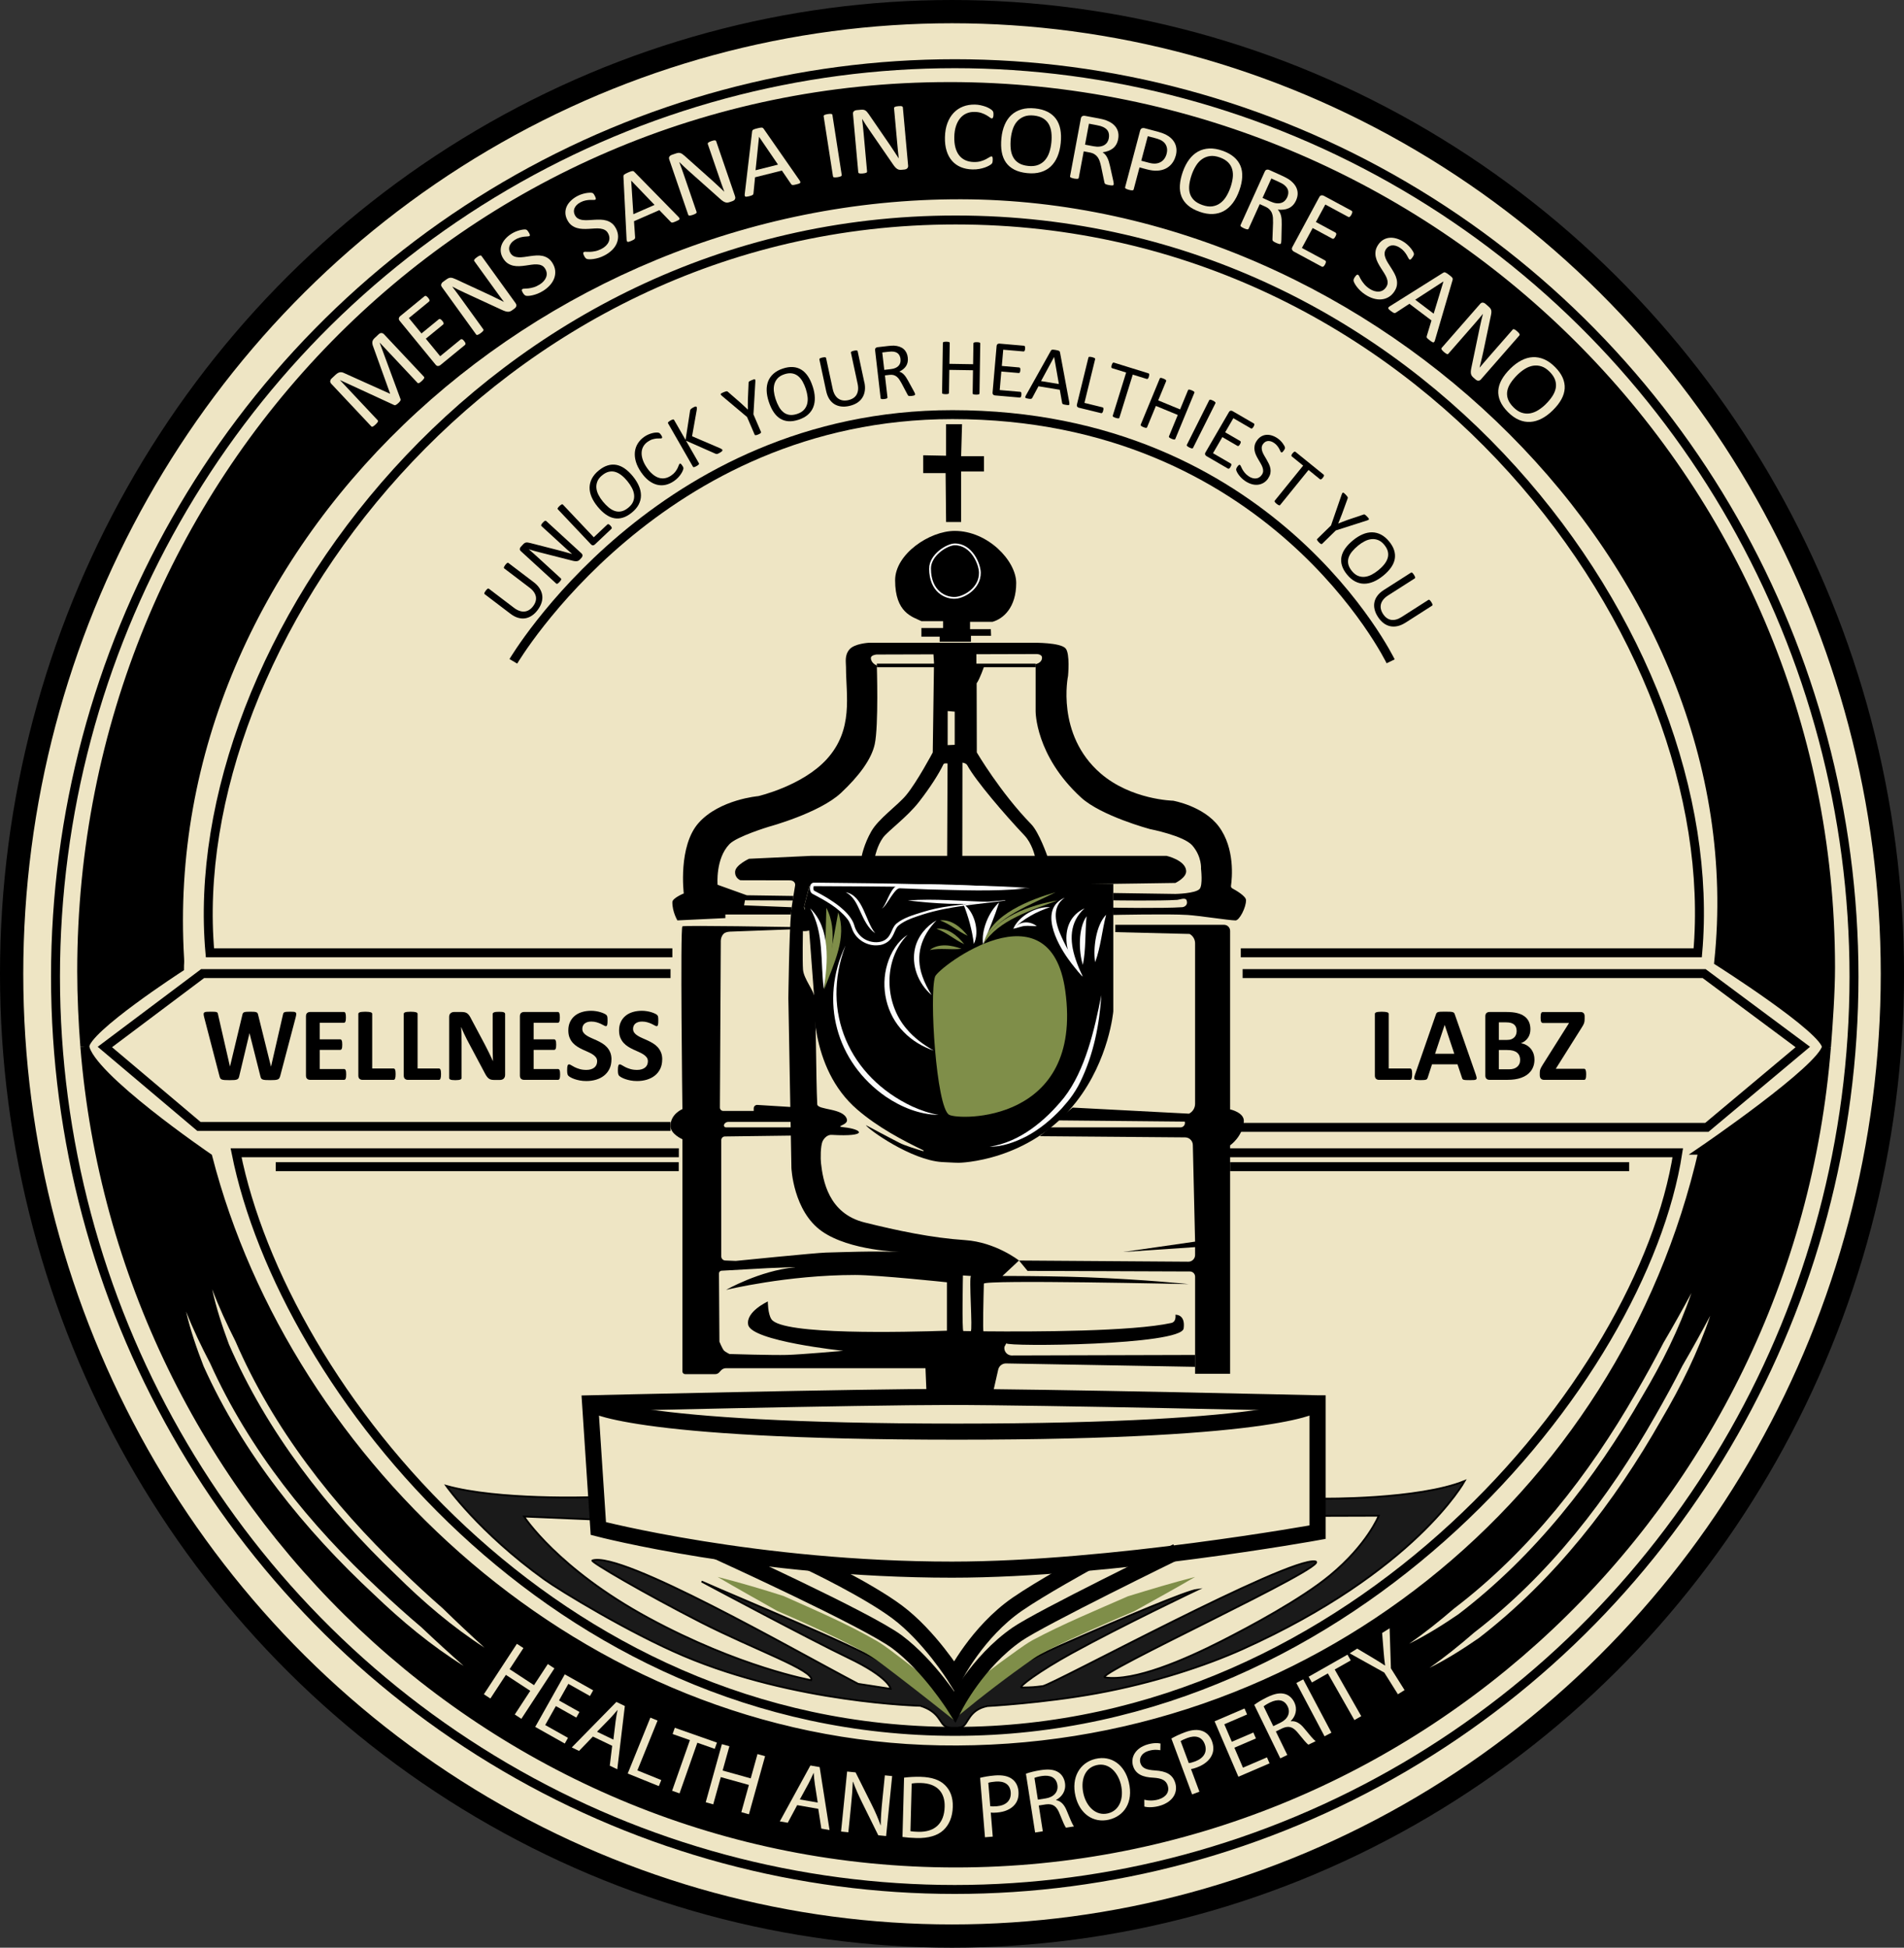 <?xml version="1.0" encoding="UTF-8"?> <svg xmlns="http://www.w3.org/2000/svg" id="Layer_2" data-name="Layer 2" viewBox="0 0 1063.89 1088.4"><rect x="0" y="0" width="1063.89" height="1088.4" fill="#333333" stroke="none"/><g id="Circles"><ellipse cx="531.95" cy="544.2" rx="525.45" ry="537.7" fill="#eee5c4" stroke="#000" stroke-miterlimit="10" stroke-width="13"></ellipse><ellipse cx="533.48" cy="545.73" rx="502.47" ry="510.13" fill="none" stroke="#000" stroke-miterlimit="10" stroke-width="5"></ellipse><g><path d="M530.27,48.37c-269.61,0-484.62,220.35-484.62,494.47,0,13.49.71,28.73,1.75,41.95.08-9.78,52.9-43.99,52.9-43.99,0-2.55.22-2.56.07-5.11-13.73-230.65,197.04-427.31,436.63-426.83,234.37.47,446.34,208.68,423.38,428.45,0,0,59.88,37.97,60.19,47.77,1.03-13.16,2.28-31.03,2.28-44.46,0-274.12-222.97-492.26-492.57-492.26Z" stroke="#000" stroke-miterlimit="10" stroke-width="5"></path><path d="M951.69,642.76c-44.66,195.72-220.31,338.76-426.49,335.08-201.08-3.59-364.74-159.42-409.01-331.03,0,0-66.25-45.17-68.8-62.01,20.54,254.9,230.59,456.26,486.59,456.26s466.36-200.73,486.57-455.97c-2.24,12.18-68.87,57.67-68.87,57.67Z" stroke="#000" stroke-miterlimit="10" stroke-width="5"></path></g></g><g id="Cross"><polygon points="528.64 291.69 537.05 291.69 537.05 263.48 549.82 263.48 549.82 254.93 537.05 254.93 537.56 237.05 528.63 237.05 528.63 254.67 515.86 254.41 515.86 264.37 528.37 264.37 528.64 291.69" stroke-width="0"></polygon></g><g id="Lamp"><path d="M381.31,766.33v-129.7s-6.48-2.81-6.64-7.15c-.26-6.89,6.64-9.7,6.64-9.7,0,0-1.3-101.48,0-102.13s60.24.37,60.24.37l-.06,1.34-32.86,1.23s-3.18-.1-4.47,1.4c-1.64,1.92-1.4,4.34-1.4,4.34l-.5,92.61c0,1.02.82,1.86,1.85,1.86h17.04v-1.44c0-1.14.99-2.03,2.13-1.91l18.37,1.14s.06,1.85.06,3.07l.09,5.27h-34.9c-.97,0-1.85.55-2.28,1.41h0c-.38.76.17,1.65,1.02,1.65h36.21l.08,4.6-36.88.48c-1.13.01-2.03.93-2.03,2.06v64.97c0,1.22.97,2.23,2.19,2.28l17.21.68,11.49,3.32-30.74,1.71c-.8.04-1.43.71-1.43,1.52l.25,38.14s1.61,3.95,2.55,4.98c.61.67,3.06,1.91,3.06,1.91,0,0,24.13.74,32.17.51s31.4-2.3,31.4-2.3c0,0-51.32-5.36-53.11-14.55-1.43-7.34,10.98-13.02,10.98-13.02,0,0-.04,6.92,2.04,9.96,6.13,8.94,75.32,7.15,98.04,6.38v-27.06s-38.45-4.09-51.32-4.09c-38.04,0-72.07,8.33-72.07,8.33,0,0,18.45-10.63,38.34-12.62,3.48-.35-31.48,1.15-31.48,1.15,0,0-1.29-4.18-1.55-4.71,0,0,44.76-4.52,50.41-4.66,9.52-.23,26.14-.98,41.87-.34,0,0-28.48-.59-44.09-11.57-16.03-11.29-17.02-35.4-17.02-35.4l-1.7-94.81s.42-36.14,1.53-48.12c.29-3.15,1.51-10.57,2.24-14.88.29-1.7-1.15-2.9-2.88-2.89l-27.7-.06s-3.18-1.15-2.94-4.85,7.79-7.15,7.79-7.15l34.55-1.62h28.43s1.21-6.5,5.32-13.7,14.67-14.4,19.53-20.3c6.07-7.35,14.81-23.79,14.81-23.79l.7-50.07-.7-11.21h18.05l-5.79,38.47-3.91-.34-.02,19.06-.05,10.25c.08.02-1.93-.32-2.27.38-2.59,5.39-7.36,12.94-13.79,21.19-6.61,8.48-17.41,16.24-20.04,19.91-3.15,4.4-4.34,10.13-4.34,10.13h40.21l.27-61.87,8.29-.34-.09,62.21h40.51s-1.59-6.98-5.79-11.4c-10.89-11.49-27.32-30.64-31.91-39.15-.71-1.32-2.73-1.53-2.73-1.53l-4.33-5.7v-61.28h12.09l.04,12.81,4.34.26s-2.42,7.15-4.21,9.57l.09,38.64s13.19,22.47,30.38,40.09c4.42,4.53,8.98,17.7,8.98,17.7h66.68s10.55,2.38,10.94,8.38c.24,3.83-6.04,6.76-6.04,6.76,0,0-131.84,2.02-152.19,1.48-11.55-.31-43.8-.85-50.76-.78-.79,0-1.46.54-1.66,1.3l-2.8,11.06c-.2.86.12,1.76.83,2.29,1.9,1.43,5.44,4.47,5.26,7.21-.35,5.1-6.8,4.34-6.8,4.34,0,0-.29,17.06.07,21.54.43,5.23,6.15,11.73,6.47,15.66.85,10.64.75,44.43,1.48,59.57.16,3.38,14.7,1.97,16.56,8.35,1.02,3.49-7.49,3.91-1.7,4.51,10.72,1.1,13.96,5.44-6.81,4.24-2.84-.16-4.56,2.59-4.94,3.33-1.42,2.8-1.25,10.39-1.02,12.43,1.08,9.62,4.11,28.17,24.34,33.19,18.39,4.57,37.49,8.63,56.17,9.87,17.13,1.14,30.13,11.4,30.13,11.4l-10.41,9.73-20.91-1.39s-.61,31.05.25,31.07c1.25.02,2.62.04,4.1.06,1.21.02-1.15-30.84.19-30.82.23,0,37.63-.29,64.65.72,33.06,1.24,56.94,3.83,56.94,3.83,0,0-114.38-2.57-114.44-.25-.22,8.17-.66,26.6-.19,26.61,29.24.28,83.21.09,104.93-4.66,3-.66,2.3-4.6,2.3-4.6,0,0,5.69-.44,4.6,7.66-1.28,9.45-98.67,10.29-99.1,8.3l-1.05,1.99c-.38,2.42,1.41,4.65,3.85,4.8l102.67-.28v6.64l-105.59-1.9c-2.1-.04-3.94,1.4-4.4,3.45l-2.6,11.47h-37.53l-.51-12.26h-111.42c-1.08,0-2.1.45-2.83,1.24l-1.06,1.15c-.55.59-1.32.93-2.12.93h-16.86c-.85,0-1.53-.69-1.53-1.53h0Z" stroke-width="0"></path><path d="M441.96,511.04h-36.65v2.01l-26.81,1.28s-2.88-4.85-2.81-10.21c.03-2.26,6.38-4.85,6.38-4.85,0,0-3.32-26.58,8.43-39.57s33.19-14.81,33.19-14.81c0,0,24.71-5.71,38.3-20.68,15.06-16.6,10.72-35.49,10.72-51.32,0-2.91-.89-6.64,1.91-9.96s10.85-3.74,10.85-3.74h92.17s14.69-.21,17.74,3.11c2.63,2.85,1.4,15.45,1.4,15.45,0,0-6.89,32.68,18.13,54.38,17.15,14.87,40.6,15.32,40.6,15.32,0,0,16.99,2.96,25.53,14.43,9.11,12.22,7.39,28.99,6.79,33.13-.08.58.2,1.13.71,1.41,2.16,1.17,7.64,4.35,7.69,6.57.08,4.09-3.7,11.38-5.87,11.36-3.58-.03-20.08-2.63-26.81-3.06-10.38-.68-41.62,0-41.62,0l-.25-4.08s28.47.5,38.95-.26c1.13-.08,3.35-1.19,2.41-3.83-.64-1.79-3.93-.35-5.23-.26-9.7.67-35.74.26-35.74.26v-4.09l34.72.51s11.26-.2,13.53-2.81c1.85-2.12.77-11.23.77-11.23,0,0,.57-6.72-4.85-13.02-4.72-5.49-23.74-9.19-23.74-9.19,0,0-27.17-7.31-38.43-17.62-25.66-23.49-25.4-48.26-25.4-48.26v-26.3s3.41-.52,3.57-3.45c.13-2.3-3.32-2.17-3.32-2.17l-89.11.26s-3.27.25-3.19,2.04c.13,2.94,3.32,4.09,3.32,4.09,0,0,1.05,33.54-1.15,43.91-1.8,8.52-8.94,18-18.89,27.32-12,11.23-40.34,18.89-40.34,18.89,0,0-17.78,5.39-21.96,9.7-7.91,8.17-6.64,22.72-6.64,22.72l16.34,5.87,26.04.38-.4,2.53-26.67-.1-.51,2.81,26.62,1.07-.44,4.07Z" stroke-width="0"></path><line x1="489.95" y1="371.86" x2="578.67" y2="371.86" fill="none" stroke="#000" stroke-miterlimit="10" stroke-width="2"></line><path d="M525.05,358.59v-2.81h-10.21v-4.85h12.13v-3.83h-12.13c-4.98-2.43-14.68-4.59-14.68-22.85,0-14.55,19.15-27.57,33.32-27.57,18.51,0,34.34,16.72,34.34,29.11,0,13.66-7.15,19.99-13.28,21.7h-12.51v4.09h11.62l.13,3.7h-11.23v3.32h-17.49Z" stroke-width="0"></path><path d="M519.68,317.73c.03,12.91,8.73,16.76,14.31,16.34,4.93-.37,13.62-5.36,13.53-14.04-.05-4.81-4.6-15.88-14.04-15.83-4.21.02-13.82,5.87-13.8,13.53Z" fill="none" stroke="#fff" stroke-miterlimit="10"></path><path d="M667.78,767.69h19.57v-127.66s6.98-4.77,7.66-13.28c.41-5.09-7.66-6.81-7.66-6.81v-99.74h0c0-1.88-1.52-3.4-3.4-3.4h-60.77s0,4.09,0,4.09l41.53,1.02h0c1.89,1.05,3.06,3.04,3.06,5.21v89.71c0,2.33-1.32,4.47-3.4,5.51h0s-65.02-3.4-65.02-3.4l-8.85,7.15,71.49.68h0c.51,1.6-.69,3.23-2.37,3.23h-72.86s-5.79,4.94-5.79,4.94l81.26.65c2.33.02,4.23,1.89,4.28,4.22l1.26,54.03-40.17,5.79,40.17-2.72v4.41c0,2.07-1.69,3.75-3.76,3.73l-94.62-.65,4.77,5.79,90.73.33c1.6,0,2.89,1.3,2.89,2.9v54.3Z" stroke-width="0"></path><path d="M622.07,493.89v71.25s-2.29,26.99-20.68,50.55c-26.3,33.7-65.68,34.09-65.68,34.09,0,0-3.39-.04-9.38-.41-17.11-1.06-41.19-18.19-42.52-20.64,0,0,13.4,7.18,19.04,10.03,2.56,1.3,9.06,3.35,12.91,4.52.29.09.45-.33.18-.46-11.65-5.62-25.16-12.69-36.86-22.72-27.55-23.63-24.23-64.17-24.23-64.17l-2.71-35.97-2.78-13.51,3.19-12.56h169.53Z" stroke-width="0"></path><path d="M522.48,545.73c-3.32,10.57.72,72.83,7.79,77.18,5.3,3.26,75.14,4.82,64.98-69.16-8.29-60.39-70.5-13.67-72.77-8.02Z" fill="#7f8e49" stroke-width="0"></path><path d="M552.86,640.82c16.95-2.55,31.11-14.43,41.62-27.36,12.05-15.47,17.11-38.35,20.93-57.41-1.06,16.63-4.43,33.46-11.78,48.52-1.51,3.16-3.6,6.51-5.73,9.31-1.21,1.66-3.33,3.93-4.65,5.54-5.73,6.16-12.34,11.65-19.78,15.63-6.35,3.22-13.41,5.82-20.61,5.76h0Z" fill="#fcfcfc" stroke-width="0"></path><path d="M472.37,528.54c-13.87,36.83,2.12,73.19,37.36,89.77,4.67,2.1,9.58,3.82,14.72,4.7-10.59-.1-20.85-4.31-29.54-10.2-27.8-19.32-37.07-53.67-22.55-84.27h0Z" fill="#fcfcfc" stroke-width="0"></path><path d="M507.1,522.41c-13.72,13.98-13.02,38.11-.5,52.59,4.17,4.99,9.47,8.85,15.13,12.09-6.31-2.14-12.22-5.66-16.87-10.52-9.64-9.74-13.05-24.88-9.03-37.91,1.92-6.39,5.63-12.57,11.26-16.25h0Z" fill="#fcfcfc" stroke-width="0"></path><path d="M523.27,514.33c-8.54,8.83-12.01,19.44-7.86,31.24,1.23,3.62,3.03,7.09,5.14,10.48-7.41-6.24-11.55-16.72-9.22-26.34,1.55-6.49,6.23-12.18,11.94-15.38h0Z" fill="#fcfcfc" stroke-width="0"></path><path d="M594.93,501.65c-7.68,5.3-5.09,14.75-1.79,21.89,3.39,7.64,8.02,14.69,11.83,22.2-2.93-3.1-5.63-6.38-8.1-9.86-6.4-8.87-16.49-28.02-1.94-34.22h0Z" fill="#fcfcfc" stroke-width="0"></path><path d="M605.99,507.62c-8.52,7.68-8.42,18.15-5.01,28.3,1.09,3.3,2.47,6.53,3.98,9.81-10.12-9.99-14.38-30.95,1.02-38.11h0Z" fill="#fcfcfc" stroke-width="0"></path><path d="M618.07,511.18c-2.31,8.86-2.99,17.89-6.13,26.55-1.28-7.67.48-20.87,6.13-26.55h0Z" fill="#fcfcfc" stroke-width="0"></path><path d="M558.3,504.26c-2.5,7.8-5.89,15.91-8.98,23.5-1.22-7.69,3.19-18.39,8.98-23.5h0Z" fill="#fcfcfc" stroke-width="0"></path><path d="M544.14,527.5c-.95-7.83-3-15.12-5.9-22.45,6.3,4.36,9.33,15.56,5.9,22.45h0Z" fill="#fcfcfc" stroke-width="0"></path><path d="M561.74,503.28c-15.42,2.07-31.18,3.02-46.06,7.73-4.64,1.55-9.92,3.11-13.63,6.22-1.58,1.28-2.09,3.91-3.63,6.42-1.46,2.62-4.67,4.44-7.65,4.55-5.87.63-11.91-2.81-14.31-8.25-.93-2.32-1.52-4.71-3.21-6.68-4.95-6.13-12.15-10.03-19.1-13.71-2.12-.93-2.26-5.51.06-6.23.35-.13.81-.09,1.14-.09.57,0,2.34.02,2.94.02,17.84.21,37.02.34,54.79.81,18.22.66,45.01.78,62.59,2.22-34.02-.33-86.8-1.04-120.33-1.09,0,0-.49,0-.49,0-.09,0-.13.03-.2.16-.25.63-.2,1.55.1,2.19.08.14.1.15.28.24,4.94,2.53,9.77,5.33,14.13,8.8,3.03,2.47,5.95,5.31,7.6,8.92.57,1.21.77,2.53,1.34,3.67,1.08,2.33,2.85,4.36,5.08,5.65,4.25,2.46,11.03,2.62,13.78-2.1,1.42-2.16,1.96-4.97,4.03-6.69,4.13-3.31,9.34-4.72,14.29-6.29,4.98-1.58,10.11-2.66,15.29-3.37,10.34-1.46,20.73-2.46,31.13-3.31l.02.2h0Z" fill="#fcfcfc" stroke-width="0"></path><path d="M460.54,552.85c3.45-15.8,8.08-32.41,1.2-45.54" fill="#7f8e49" stroke-width="0"></path><path d="M460.29,552.54c-1.98-15.1.29-31.2-7.6-44.92,11.5,11.07,9.93,30.43,7.6,44.92h0Z" fill="#fcfcfc" stroke-width="0"></path><path d="M460.54,552.85c5.71-15.13,12.74-28.98,7.83-42.98" fill="#7f8e49" stroke-width="0"></path><path d="M589.82,498.59c-13.38,6.93-33.39,13.62-40.02,28.09,3.86-15.69,25.99-24.04,40.02-28.09h0Z" fill="#7f8e49" stroke-width="0"></path><path d="M591.01,503.18c-14.38,5.34-33.23,10.87-41.69,24.58,5.67-15.07,27.05-22.24,41.69-24.58h0Z" fill="#7f8e49" stroke-width="0"></path><path d="M538.78,527.61c-5.49-2.51-9.78-6.56-15.51-8.6,6.35-.74,11.81,3.93,15.51,8.6h0Z" fill="#7f8e49" stroke-width="0"></path><path d="M537.25,530.2c-5.99.7-11.77-.55-17.72.67,5.05-3.92,12.13-2.75,17.72-.67h0Z" fill="#7f8e49" stroke-width="0"></path><path d="M540.72,522.95c-5.48-2.51-9.78-6.57-15.5-8.62,6.35-.74,11.8,3.94,15.5,8.62h0Z" fill="#7f8e49" stroke-width="0"></path><path d="M607.16,512.02c-.96,9.1-.28,18.13-2.09,27.17-2.41-7.39-2.64-20.71,2.09-27.17h0Z" fill="#fcfcfc" stroke-width="0"></path><path d="M586.76,506.93c-7.77,2.61-14.68,6.37-20.6,12.09,3.27-7.28,12.71-12.51,20.6-12.09h0Z" fill="#fcfcfc" stroke-width="0"></path><path d="M579.31,517.52c-2.43.12-4.66-.31-6.68-.08-2.18.19-4.22,1.19-6.46,1.57,3.45-4.17,8.84-4.69,13.15-1.49h0Z" fill="#fcfcfc" stroke-width="0"></path><path d="M552.86,503.95c-7.52,1.42-15.23,1.26-22.83,1.08-7.62-.28-15.19-.92-22.76-1.85,14.96-1.15,30.62.48,45.6.77h0Z" fill="#fcfcfc" stroke-width="0"></path><path d="M572.69,496.56c-17.79,1.72-36.11.86-53.97.45-3.53-.14-12.68-.49-16.1-.63-1.25.07-2.57,1.79-3.38,2.84-1.91,2.44-3.35,5.37-5.45,7.71-.32.3-.69.68-1.16.69.45-.08.72-.49.98-.84,2.39-3.44,4.35-11.57,8.9-12.43,5.26-.18,11.05-.24,16.27-.21,17.89.12,36.09,1.24,53.91,2.42h0Z" fill="#fcfcfc" stroke-width="0"></path><path d="M489.06,521.56c-4.07-2.82-6.26-7.62-8.26-11.95-1.96-4.31-3.82-8.73-8.26-11.02,9.82,1.82,10.92,16.15,16.51,22.97h0Z" fill="#fcfcfc" stroke-width="0"></path></g><g id="Base"><path d="M330.5,849.05l-37.71-1.61s18.76,29.18,69.62,56.76,90.89,34.72,90.89,34.72c2.04-5.36-31.99-17.19-61.79-32.43-31.14-15.93-62.06-33.97-60.51-34.47,16.51-5.28,112.09,49.87,148.51,68.94l18.18,2.8s-.73-6.37-23.71-17.35c-20.84-9.96-81.96-42.64-81.96-42.64,24.77,10.98,80.12,33.42,104.94,47.23,9.56,5.32,34.98,23.74,34.98,23.74,0,0,28.85-21.19,59.49-34.72,36.93-16.31,71.9-31.03,77.62-31.66,0,0-41.36,19.64-70.21,35.49-17.73,9.74-30.53,19.19-27.95,19.16,6.14-.08,6.92-.19,11.73-.77,5.44-.66,137.23-72.26,152.3-69.7,10.2,1.73-125.3,63.75-117.45,64.85,16.34,2.3,44.24-9.73,65.28-20.43,15.51-7.89,44.3-23.26,60.43-36.6,20.89-17.28,27.23-33.36,27.23-33.36l-30.81.09-.68-9.63s53.62.68,79.49-9.87c0,0-27.57,50.55-124.09,93.96-20.49,9.22-49.84,18.94-81.36,24.68-30.33,5.52-61.28,7.15-61.28,7.15-10.72,2.21-10.52,10.24-14.25,11.66-2.86,1.09-6.32,1.03-9.07-.3-3.4-1.65-3.23-8.12-14.13-11.52,0,0-70.17-1.55-132.26-27.91-30.47-12.94-69.08-36.46-77.79-42.72-36.56-26.31-54.81-52.26-54.81-52.26,29.11,8.17,81.03,6.3,81.03,6.3l.08,12.42Z" fill="#1a1a1a" stroke="#000" stroke-miterlimit="10"></path><path d="M453.1,873.36s31.55,14.99,48.21,27.43c18.04,13.47,32.17,36.09,32.17,36.09,0,0,12.43-24.85,34.96-40.43,13.09-9.05,38.7-23.09,38.7-23.09" fill="none" stroke="#000" stroke-miterlimit="10" stroke-width="9"></path><path d="M400.97,881.22c12.22,3.07,24.85,6.81,36.83,10.65,17.54,7.84,35.13,15.32,51.88,24.98,4.92,2.82,11.27,7.94,15.84,11.38,10.1,7.73,20.08,15.56,30.03,23.48l-5.7.06c12.6-10.38,25.42-20.26,38.7-29.69,2.4-1.72,5.89-4.15,8.48-5.57,17.23-9.18,35.41-16.65,53.22-24.48,12.43-3.83,24.87-7.58,37.51-10.81-11.25,6.59-22.64,12.82-33.95,19.14-16.26,6.94-32.47,13.93-48.26,21.8-2.44,1.31-5.66,2.96-7.88,4.52-14.43,10.05-28.51,20.84-42.06,32,0,0-2.83,2.34-2.83,2.34l-2.86-2.28c-12.26-9.76-24.89-19.63-37.42-29.09-7.34-5.7-15.55-9.57-23.92-13.79-11.3-5.49-22.81-10.69-34.4-15.71-9.27-5.24-24.11-13.55-33.22-18.93h0Z" fill="#7f8e49" stroke-width="0"></path><path d="M400.97,867.02s83.63,38.05,100.29,50.49c18.04,13.47,32.17,36.09,32.17,36.09,0,0,12.43-24.85,34.96-40.43,13.09-9.05,89.18-46.15,89.18-46.15" fill="none" stroke="#000" stroke-miterlimit="10" stroke-width="9"></path></g><g id="label"><path d="M375.69,532.46H117.31c-15.32-170.55,154.86-409.53,416.67-409.53s429.97,235.91,414.65,409.53h-255.32" fill="none" stroke="#000" stroke-miterlimit="10" stroke-width="5"></path><path d="M687.1,644.17h250.39c-19.5,126.25-179.84,323.35-403.77,323.35s-375.56-192-401.82-323.35h247.42" fill="none" stroke="#000" stroke-miterlimit="10" stroke-width="5"></path><polyline points="374.67 629.48 111.18 629.48 58.59 585.08 113.22 544.05 374.67 544.05" fill="none" stroke="#000" stroke-miterlimit="10" stroke-width="5"></polyline><polyline points="691.61 629.99 953.73 629.99 1007.35 585.08 952.2 544.05 694.33 544.05" fill="none" stroke="#000" stroke-miterlimit="10" stroke-width="5"></polyline><line x1="687.35" y1="651.95" x2="910.33" y2="651.95" fill="none" stroke="#000" stroke-miterlimit="10" stroke-width="5"></line><line x1="379.27" y1="651.95" x2="154.07" y2="651.95" fill="none" stroke="#000" stroke-miterlimit="10" stroke-width="5"></line><path d="M286.84,369.56s81.19-137.86,245.34-137.86c178.23,0,244.87,137.86,244.87,137.86" fill="none" stroke="#000" stroke-miterlimit="10" stroke-width="5"></path><path d="M736.2,784.2s-154.44-3.59-205.94-3.57c-50.14.01-200.53,3.57-200.53,3.57l4.6,69.96s88.34,22.98,197.62,22.98c88.85,0,204.26-20.94,204.26-20.94v-72Z" fill="none" stroke="#000" stroke-miterlimit="10" stroke-width="9"></path><path d="M329.73,784.2s18.89,15.83,204.96,15.83c184.66,0,201.51-15.83,201.51-15.83" fill="none" stroke="#000" stroke-miterlimit="10" stroke-width="9"></path><g><path d="M156.49,601.47c-.12.47-.28.84-.48,1.13s-.51.5-.92.64-.94.24-1.58.29-1.46.07-2.46.07c-1.11,0-2.01-.02-2.68-.07s-1.21-.15-1.6-.29c-.39-.15-.67-.36-.85-.64s-.31-.66-.41-1.13l-6.06-24.02h-.06l-5.74,24.02c-.1.45-.23.82-.41,1.1s-.45.5-.83.66-.9.26-1.55.31c-.65.05-1.52.07-2.59.07-1.13,0-2.04-.02-2.71-.07s-1.21-.15-1.6-.29c-.39-.15-.67-.36-.85-.64s-.32-.66-.44-1.13l-8.61-33.08c-.18-.7-.27-1.25-.29-1.66-.02-.4.09-.71.34-.92.24-.21.64-.35,1.2-.4.56-.05,1.33-.07,2.33-.07.92,0,1.65.01,2.18.04.54.03.94.1,1.22.21.27.11.46.26.56.47.1.21.18.49.23.86l6.65,29.03h.03l6.91-28.83c.08-.37.18-.67.31-.91.13-.23.34-.41.64-.54.3-.13.72-.21,1.25-.26.53-.05,1.23-.07,2.11-.07.94,0,1.68.02,2.24.06s.99.12,1.29.25c.3.13.52.31.66.54.14.23.24.55.32.94l7.15,28.83h.06l6.65-28.95c.06-.31.14-.58.23-.81.1-.22.28-.4.56-.53.27-.13.66-.21,1.17-.26.51-.05,1.22-.07,2.14-.07.86,0,1.53.03,2.01.07.48.05.82.18,1.04.4.21.21.31.53.28.95-.03.42-.13.99-.31,1.71l-8.7,32.99Z" stroke-width="0"></path><path d="M193.43,600.42c0,.57-.02,1.04-.07,1.42-.05.38-.12.69-.22.92-.1.23-.22.41-.37.51s-.31.16-.48.16h-19.04c-.64,0-1.19-.19-1.63-.57s-.66-1-.66-1.86v-33.05c0-.86.22-1.48.66-1.86s.98-.57,1.63-.57h18.93c.18,0,.33.05.47.15.14.1.25.27.35.51.1.25.17.56.22.94.05.38.07.86.07,1.45,0,.55-.02,1.01-.07,1.39-.05.38-.12.69-.22.92-.1.23-.22.41-.35.51-.14.11-.29.16-.47.16h-13.54v9.26h11.46c.18,0,.34.05.48.16s.27.27.37.5c.1.22.17.53.22.91.05.38.07.84.07,1.39s-.02,1.04-.07,1.41c-.05.37-.12.67-.22.89-.1.22-.22.39-.37.48s-.31.15-.48.15h-11.46v10.69h13.65c.18,0,.34.05.48.16s.27.28.37.51c.1.23.17.54.22.92.05.38.07.85.07,1.42Z" stroke-width="0"></path><path d="M221.06,600.21c0,.59-.02,1.08-.07,1.48-.05.4-.12.73-.22,1-.1.26-.22.45-.37.57s-.32.18-.51.18h-17.37c-.64,0-1.19-.19-1.63-.57s-.66-1-.66-1.86v-34.42c0-.2.06-.37.19-.53.13-.16.34-.28.63-.38s.69-.18,1.19-.23,1.12-.09,1.86-.09,1.39.03,1.88.09c.49.06.88.14,1.17.23s.5.22.63.38c.13.16.19.33.19.53v30.5h11.92c.19,0,.37.05.51.16s.27.28.37.53c.1.24.17.57.22.97.05.4.07.89.07,1.48Z" stroke-width="0"></path><path d="M246.43,600.21c0,.59-.02,1.08-.07,1.48-.05.4-.12.73-.22,1-.1.26-.22.45-.37.57s-.32.18-.51.18h-17.37c-.64,0-1.19-.19-1.63-.57s-.66-1-.66-1.86v-34.42c0-.2.06-.37.19-.53.13-.16.34-.28.63-.38s.69-.18,1.19-.23,1.12-.09,1.86-.09,1.39.03,1.88.09c.49.06.88.14,1.17.23s.5.22.63.38c.13.16.19.33.19.53v30.5h11.92c.19,0,.37.05.51.16s.27.28.37.53c.1.24.17.57.22.97.05.4.07.89.07,1.48Z" stroke-width="0"></path><path d="M282.23,600.74c0,.45-.08.85-.23,1.2-.16.35-.37.64-.63.88s-.58.41-.94.51c-.36.11-.73.16-1.1.16h-3.28c-.68,0-1.27-.07-1.77-.21s-.96-.39-1.38-.75c-.42-.36-.83-.85-1.22-1.46-.39-.62-.83-1.41-1.32-2.39l-9.43-17.72c-.55-1.05-1.1-2.19-1.67-3.41-.57-1.22-1.07-2.41-1.52-3.56h-.06c.08,1.41.14,2.81.18,4.2.04,1.4.06,2.84.06,4.32v19.83c0,.2-.05.37-.16.53-.11.16-.29.29-.56.4s-.62.19-1.07.25c-.45.06-1.03.09-1.73.09s-1.25-.03-1.7-.09c-.45-.06-.8-.14-1.05-.25-.25-.11-.43-.24-.53-.4-.1-.16-.15-.33-.15-.53v-34.07c0-.92.27-1.61.81-2.07.54-.46,1.2-.69,1.98-.69h4.13c.74,0,1.37.06,1.88.19.51.13.96.34,1.36.63.4.29.78.7,1.13,1.22.35.52.71,1.16,1.08,1.92l7.38,13.86c.43.84.85,1.67,1.27,2.48.42.81.82,1.62,1.22,2.43.39.81.77,1.61,1.14,2.39.37.78.73,1.56,1.08,2.34h.03c-.06-1.37-.1-2.79-.13-4.28s-.04-2.9-.04-4.25v-17.78c0-.2.06-.37.18-.53s.31-.29.59-.41c.27-.12.63-.2,1.08-.25.45-.05,1.03-.07,1.73-.07.66,0,1.22.03,1.67.07.45.05.8.13,1.04.25.24.12.41.25.51.41.1.16.15.33.15.53v34.07Z" stroke-width="0"></path><path d="M312.97,600.42c0,.57-.02,1.04-.07,1.42-.05.38-.12.69-.22.92-.1.23-.22.41-.37.51s-.31.16-.48.16h-19.04c-.64,0-1.19-.19-1.63-.57s-.66-1-.66-1.86v-33.05c0-.86.22-1.48.66-1.86s.98-.57,1.63-.57h18.93c.18,0,.33.05.47.15.14.1.25.27.35.51.1.25.17.56.22.94.05.38.07.86.07,1.45,0,.55-.02,1.01-.07,1.39-.05.38-.12.69-.22.92-.1.23-.22.41-.35.51-.14.11-.29.16-.47.16h-13.54v9.26h11.46c.18,0,.34.05.48.16s.27.27.37.5c.1.22.17.53.22.91.05.38.07.84.07,1.39s-.02,1.04-.07,1.41c-.05.37-.12.67-.22.89-.1.22-.22.39-.37.48s-.31.15-.48.15h-11.46v10.69h13.65c.18,0,.34.05.48.16s.27.28.37.51c.1.23.17.54.22.92.05.38.07.85.07,1.42Z" stroke-width="0"></path><path d="M341.65,592.07c0,1.99-.37,3.74-1.11,5.24-.74,1.5-1.75,2.76-3.02,3.76-1.27,1.01-2.75,1.76-4.45,2.27s-3.52.76-5.45.76c-1.31,0-2.52-.11-3.65-.32-1.12-.21-2.11-.47-2.97-.78-.86-.3-1.58-.62-2.15-.95-.58-.33-.99-.62-1.25-.88-.25-.25-.44-.62-.54-1.1-.11-.48-.16-1.17-.16-2.07,0-.61.02-1.11.06-1.52.04-.41.1-.74.19-1s.21-.43.35-.54.32-.16.51-.16c.27,0,.66.16,1.16.48s1.14.68,1.92,1.07c.78.39,1.71.75,2.8,1.07s2.34.48,3.76.48c.94,0,1.78-.11,2.52-.34.74-.22,1.37-.54,1.89-.95.52-.41.91-.92,1.19-1.52.27-.61.41-1.28.41-2.02,0-.86-.23-1.6-.7-2.21s-1.08-1.16-1.83-1.64c-.75-.48-1.61-.93-2.56-1.35-.96-.42-1.94-.86-2.96-1.33-1.02-.47-2-1-2.96-1.6-.96-.6-1.81-1.31-2.56-2.14-.75-.83-1.36-1.81-1.83-2.94s-.7-2.49-.7-4.07c0-1.82.34-3.41,1.01-4.79s1.58-2.52,2.72-3.43,2.49-1.59,4.04-2.04,3.2-.67,4.94-.67c.9,0,1.8.07,2.7.21.9.14,1.74.32,2.52.56.78.23,1.47.5,2.08.79.6.29,1.01.54,1.2.73.19.2.33.36.4.5.07.14.13.32.18.54.05.22.08.51.1.85.02.34.03.77.03,1.27,0,.57-.01,1.04-.04,1.44s-.08.71-.15.97c-.07.25-.17.44-.29.56-.13.12-.3.18-.51.18s-.56-.14-1.03-.41-1.04-.57-1.73-.89c-.68-.32-1.48-.62-2.37-.88-.9-.26-1.89-.4-2.96-.4-.84,0-1.57.1-2.2.31-.63.21-1.15.49-1.57.85-.42.36-.73.8-.94,1.3s-.31,1.04-.31,1.61c0,.84.23,1.57.69,2.18.46.62,1.07,1.16,1.85,1.64.77.48,1.65.93,2.62,1.35.98.42,1.97.86,2.99,1.33,1.02.47,2.01,1,2.99,1.6.98.6,1.85,1.31,2.61,2.14s1.38,1.81,1.85,2.93.7,2.45.7,3.97Z" stroke-width="0"></path><path d="M370.01,592.07c0,1.99-.37,3.74-1.11,5.24-.74,1.5-1.75,2.76-3.02,3.76-1.27,1.01-2.75,1.76-4.45,2.27s-3.52.76-5.45.76c-1.31,0-2.52-.11-3.65-.32-1.12-.21-2.11-.47-2.97-.78-.86-.3-1.58-.62-2.15-.95-.58-.33-.99-.62-1.25-.88-.25-.25-.44-.62-.54-1.1-.11-.48-.16-1.17-.16-2.07,0-.61.02-1.11.06-1.52.04-.41.1-.74.19-1s.21-.43.35-.54.32-.16.51-.16c.27,0,.66.16,1.16.48s1.14.68,1.92,1.07c.78.39,1.71.75,2.8,1.07s2.34.48,3.76.48c.94,0,1.78-.11,2.52-.34.74-.22,1.37-.54,1.89-.95.52-.41.91-.92,1.19-1.52.27-.61.41-1.28.41-2.02,0-.86-.23-1.6-.7-2.21s-1.08-1.16-1.83-1.64c-.75-.48-1.61-.93-2.56-1.35-.96-.42-1.94-.86-2.96-1.33-1.02-.47-2-1-2.96-1.6-.96-.6-1.81-1.31-2.56-2.14-.75-.83-1.36-1.81-1.83-2.94s-.7-2.49-.7-4.07c0-1.82.34-3.41,1.01-4.79s1.58-2.52,2.72-3.43,2.49-1.59,4.04-2.04,3.2-.67,4.94-.67c.9,0,1.8.07,2.7.21.9.14,1.74.32,2.52.56.78.23,1.47.5,2.08.79.6.29,1.01.54,1.2.73.19.2.33.36.4.5.07.14.13.32.18.54.05.22.08.51.1.85.02.34.03.77.03,1.27,0,.57-.01,1.04-.04,1.44s-.08.71-.15.97c-.07.25-.17.44-.29.56-.13.12-.3.18-.51.18s-.56-.14-1.03-.41-1.04-.57-1.73-.89c-.68-.32-1.48-.62-2.37-.88-.9-.26-1.89-.4-2.96-.4-.84,0-1.57.1-2.2.31-.63.21-1.15.49-1.57.85-.42.36-.73.8-.94,1.3s-.31,1.04-.31,1.61c0,.84.23,1.57.69,2.18.46.62,1.07,1.16,1.85,1.64.77.48,1.65.93,2.62,1.35.98.42,1.97.86,2.99,1.33,1.02.47,2.01,1,2.99,1.6.98.6,1.85,1.31,2.61,2.14s1.38,1.81,1.85,2.93.7,2.45.7,3.97Z" stroke-width="0"></path></g><g><path d="M789.06,600.21c0,.59-.03,1.08-.07,1.48-.05.4-.12.73-.22,1-.1.26-.22.45-.37.57s-.32.18-.51.18h-17.37c-.64,0-1.19-.19-1.63-.57s-.66-1-.66-1.86v-34.42c0-.19.06-.37.19-.53.13-.16.34-.28.63-.38.29-.1.69-.18,1.19-.23s1.12-.09,1.86-.09,1.39.03,1.88.09c.49.06.88.14,1.17.23.29.1.5.22.63.38.13.16.19.33.19.53v30.5h11.92c.19,0,.37.05.51.16s.27.28.37.53c.1.24.17.57.22.97.05.4.07.89.07,1.48Z" stroke-width="0"></path><path d="M824.65,600.56c.23.7.38,1.26.44,1.67s-.02.72-.23.92c-.22.21-.6.33-1.14.38-.55.05-1.3.07-2.26.07s-1.77-.01-2.33-.04-.98-.09-1.27-.18-.5-.21-.62-.37-.22-.36-.29-.62l-2.55-7.62h-14.24l-2.4,7.41c-.08.27-.18.5-.31.69-.13.19-.33.33-.62.44-.28.11-.68.18-1.2.22-.52.04-1.2.06-2.04.06-.9,0-1.6-.03-2.11-.09-.51-.06-.86-.2-1.05-.42-.2-.22-.26-.54-.21-.95s.21-.96.44-1.64l11.69-33.63c.12-.33.25-.6.41-.81.16-.21.41-.36.75-.47.34-.11.82-.18,1.42-.21.6-.03,1.41-.04,2.4-.04,1.15,0,2.07.01,2.75.04.68.03,1.22.1,1.6.21.38.11.65.27.82.48.17.22.31.51.42.88l11.72,33.6ZM807.25,572.76h-.03l-5.36,16.11h10.75l-5.36-16.11Z" stroke-width="0"></path><path d="M857.41,592.07c0,1.35-.19,2.57-.56,3.66-.37,1.09-.88,2.06-1.54,2.9-.66.84-1.44,1.56-2.34,2.17s-1.91,1.1-3,1.49c-1.09.39-2.26.68-3.5.86-1.24.19-2.62.28-4.15.28h-10.08c-.64,0-1.19-.19-1.63-.57s-.66-1-.66-1.86v-33.05c0-.86.22-1.48.66-1.86s.98-.57,1.63-.57h9.52c2.32,0,4.29.2,5.9.59,1.61.39,2.97.98,4.07,1.77,1.1.79,1.95,1.79,2.53,3s.88,2.64.88,4.28c0,.92-.12,1.78-.35,2.59s-.58,1.55-1.03,2.21c-.45.66-1,1.25-1.66,1.76-.66.51-1.4.92-2.24,1.23,1.07.2,2.07.54,2.97,1.03s1.7,1.12,2.37,1.89,1.21,1.67,1.6,2.71c.39,1.04.59,2.2.59,3.49ZM847.45,576.1c0-.76-.12-1.45-.35-2.05s-.59-1.11-1.05-1.51-1.06-.71-1.77-.92c-.71-.21-1.67-.32-2.86-.32h-3.9v9.84h4.31c1.11,0,2-.13,2.67-.4.66-.26,1.22-.62,1.66-1.08s.77-1,.98-1.61c.21-.62.32-1.26.32-1.95ZM849.41,592.33c0-.88-.15-1.67-.44-2.36s-.72-1.27-1.29-1.74c-.57-.47-1.29-.83-2.17-1.08s-2.02-.38-3.43-.38h-4.57v10.78h5.57c1.07,0,1.98-.11,2.71-.34s1.37-.56,1.9-1c.54-.44.96-.99,1.26-1.64.3-.65.45-1.4.45-2.24Z" stroke-width="0"></path><path d="M886.29,600.39c0,.57-.03,1.04-.07,1.44-.05.39-.12.71-.22.95-.1.24-.22.42-.37.51s-.31.15-.48.15h-22.35c-.78,0-1.38-.22-1.8-.67-.42-.45-.63-1.1-.63-1.96v-1.29c0-.39.02-.75.07-1.07.05-.32.13-.65.25-.98s.29-.69.51-1.08c.22-.39.5-.86.83-1.41l14.71-23.32h-14.59c-.23,0-.44-.05-.6-.16-.17-.11-.3-.28-.41-.51-.11-.23-.19-.55-.23-.94-.05-.39-.07-.86-.07-1.41,0-.59.02-1.08.07-1.48.05-.4.13-.72.23-.97.11-.24.24-.41.41-.51.17-.1.37-.15.6-.15h20.95c.8,0,1.39.21,1.77.62s.57.99.57,1.73v1.44c0,.53-.03.98-.07,1.36-.05.38-.14.75-.26,1.11-.13.36-.3.73-.51,1.11-.22.38-.49.83-.82,1.36l-14.47,23h15.85c.37,0,.65.23.85.7.19.47.29,1.28.29,2.43Z" stroke-width="0"></path></g><g><path d="M298.22,325.33c1.41,1.07,2.51,2.23,3.3,3.48s1.28,2.55,1.46,3.89c.18,1.34.05,2.71-.39,4.11-.44,1.4-1.19,2.79-2.25,4.19-.97,1.28-2.04,2.3-3.21,3.07-1.17.77-2.4,1.25-3.69,1.46-1.29.2-2.63.09-4.03-.32s-2.8-1.17-4.22-2.25l-14.36-10.92c-.1-.07-.16-.16-.2-.26-.04-.1-.03-.23.02-.38.05-.15.13-.33.25-.55.12-.21.29-.47.53-.79.22-.29.42-.52.6-.7.18-.18.34-.31.47-.39.13-.08.25-.12.35-.11.11,0,.21.05.3.12l13.98,10.63c1.07.82,2.11,1.4,3.11,1.74,1,.35,1.95.47,2.86.38.91-.09,1.76-.38,2.56-.88.8-.49,1.53-1.18,2.19-2.05.68-.89,1.15-1.79,1.42-2.69.27-.9.32-1.79.17-2.67-.16-.88-.53-1.74-1.11-2.59-.58-.85-1.39-1.66-2.43-2.45l-14.14-10.75c-.1-.07-.16-.16-.2-.26-.04-.1-.03-.23.02-.38s.13-.34.25-.56c.12-.22.29-.48.52-.78.22-.29.42-.52.6-.69.18-.17.33-.3.46-.38.13-.08.25-.12.36-.12.11,0,.22.04.31.11l14.13,10.74Z" stroke-width="0"></path><path d="M324.91,309.23c.22.2.37.41.46.63.09.22.12.43.11.64-.01.21-.06.41-.15.6s-.21.36-.34.51l-.86.94c-.27.3-.54.53-.81.7-.26.17-.57.28-.91.33-.34.05-.74.05-1.2,0s-1.01-.16-1.64-.33l-18.18-4.63c-.94-.23-1.92-.49-2.93-.78-1.01-.28-1.97-.58-2.9-.87l-.03.03c.81.71,1.64,1.43,2.48,2.18.84.75,1.67,1.5,2.48,2.24l12.94,11.85c.08.07.13.16.16.27s.01.24-.05.39c-.06.15-.16.32-.3.53-.14.21-.33.45-.59.73-.26.28-.48.5-.67.65-.19.16-.36.27-.49.34-.13.07-.26.09-.37.08-.11-.02-.21-.06-.29-.13l-19.78-18.12c-.44-.4-.64-.82-.6-1.24.04-.42.2-.78.47-1.08l1.28-1.4c.3-.33.58-.58.84-.75.26-.17.53-.29.82-.35s.62-.07,1-.03c.38.04.82.13,1.33.26l14.01,3.59c.86.22,1.69.43,2.5.64.81.21,1.6.43,2.38.65.77.22,1.54.43,2.29.64s1.51.42,2.26.64l.02-.02c-.89-.78-1.81-1.59-2.76-2.45-.95-.86-1.86-1.69-2.73-2.49l-11.63-10.65c-.08-.07-.13-.16-.15-.27-.02-.11,0-.24.04-.4s.15-.33.29-.54c.14-.2.35-.45.62-.74.23-.26.45-.47.64-.63s.36-.28.51-.34c.15-.06.27-.08.38-.07.11.01.2.06.28.13l19.77,18.12Z" stroke-width="0"></path><path d="M341.07,293.73c.21.22.37.41.48.58.12.17.2.33.25.48.05.15.06.28.04.4-.02.12-.09.22-.18.31l-9.34,8.82c-.25.24-.57.38-.95.42-.38.04-.77-.15-1.18-.57l-18.48-19.56c-.08-.09-.13-.18-.15-.29-.02-.11,0-.23.08-.37s.19-.31.35-.51c.16-.2.37-.43.63-.67.27-.26.51-.46.72-.6.21-.14.38-.25.53-.31.15-.06.27-.08.38-.06.1.02.2.08.28.17l17.26,18.27,7.58-7.16c.1-.09.21-.15.32-.17.12-.02.24,0,.38.04s.29.14.45.27c.17.13.35.31.56.52Z" stroke-width="0"></path><path d="M353.64,266.19c1.49,1.82,2.61,3.64,3.38,5.45.77,1.81,1.14,3.58,1.13,5.3-.01,1.72-.44,3.39-1.27,4.99s-2.11,3.11-3.83,4.51c-1.69,1.38-3.36,2.33-5.01,2.83-1.65.51-3.27.61-4.86.3-1.59-.3-3.17-1.01-4.73-2.11-1.56-1.1-3.1-2.58-4.61-4.44-1.45-1.77-2.55-3.56-3.31-5.36-.76-1.8-1.12-3.56-1.09-5.27.03-1.72.46-3.38,1.3-4.98.84-1.6,2.11-3.11,3.83-4.51,1.66-1.35,3.3-2.29,4.94-2.79,1.64-.51,3.25-.62,4.85-.33,1.6.29,3.17.97,4.73,2.06,1.55,1.08,3.07,2.53,4.56,4.35ZM350.65,268.98c-1.04-1.28-2.12-2.37-3.25-3.28s-2.27-1.55-3.46-1.93-2.4-.43-3.65-.16c-1.25.27-2.52.93-3.82,1.99-1.3,1.06-2.19,2.19-2.67,3.4-.48,1.21-.67,2.44-.55,3.7.11,1.26.49,2.53,1.14,3.81.65,1.28,1.46,2.51,2.44,3.71,1.08,1.32,2.19,2.45,3.32,3.38,1.13.93,2.28,1.59,3.46,1.97,1.18.38,2.39.44,3.63.17,1.24-.27,2.52-.94,3.84-2.02,1.31-1.07,2.21-2.21,2.7-3.43.49-1.22.67-2.46.54-3.73-.13-1.27-.53-2.55-1.19-3.83-.66-1.28-1.49-2.53-2.48-3.74Z" stroke-width="0"></path><path d="M381.25,260.23c.14.2.25.38.34.53.09.16.16.3.2.43.05.13.07.26.08.38,0,.12,0,.28-.04.49s-.17.57-.39,1.1c-.22.52-.54,1.11-.97,1.75-.42.64-.96,1.31-1.6,1.99-.65.69-1.42,1.34-2.32,1.96-1.56,1.06-3.14,1.77-4.75,2.1-1.61.34-3.2.3-4.78-.11-1.58-.41-3.11-1.2-4.61-2.36-1.49-1.16-2.9-2.72-4.23-4.66-1.36-1.99-2.32-3.94-2.87-5.85-.55-1.91-.73-3.72-.55-5.44.19-1.72.73-3.3,1.64-4.75.9-1.45,2.14-2.71,3.71-3.79.69-.47,1.41-.87,2.15-1.19.74-.32,1.46-.57,2.15-.75s1.34-.29,1.95-.33c.61-.04,1.06-.03,1.34.02.28.05.48.11.58.16.11.05.22.13.33.22.11.1.23.22.36.37.13.15.27.33.42.56.17.25.3.47.39.66.09.19.16.36.19.51.03.15.03.28,0,.38-.03.1-.1.19-.19.26-.17.12-.5.16-.97.14-.48-.03-1.06-.02-1.75.02-.69.05-1.47.19-2.33.43-.87.24-1.79.69-2.77,1.37-1.07.73-1.9,1.61-2.48,2.63-.58,1.03-.9,2.17-.96,3.42-.06,1.25.15,2.59.63,4.02.47,1.43,1.23,2.91,2.28,4.44,1.04,1.52,2.12,2.75,3.25,3.69,1.13.94,2.27,1.6,3.42,1.96,1.15.36,2.31.44,3.48.23s2.32-.7,3.45-1.48c.96-.65,1.71-1.34,2.27-2.07.55-.72.98-1.4,1.29-2.04.3-.63.54-1.18.7-1.64.16-.46.34-.75.52-.87.09-.06.17-.09.26-.1.09,0,.19.03.29.11.11.08.24.21.38.38.15.17.32.4.51.69Z" stroke-width="0"></path><path d="M403.6,251.32c.06.1.09.21.09.32,0,.11-.05.23-.15.36-.1.13-.25.27-.45.43-.2.16-.48.34-.83.54-.46.26-.84.45-1.14.58-.31.12-.56.18-.77.15s-.39-.07-.55-.15l-16.5-7.29,7.23,12.61c.05.09.08.19.07.31,0,.11-.06.23-.16.35-.1.12-.25.26-.45.41s-.46.33-.78.51c-.31.18-.59.32-.83.41-.24.09-.44.16-.59.18-.16.03-.28.02-.38-.04-.1-.05-.18-.13-.23-.22l-13.88-24.2c-.06-.1-.09-.21-.08-.32,0-.11.06-.22.17-.34.1-.12.26-.26.46-.42.2-.16.46-.33.77-.51.32-.19.6-.32.84-.42.23-.09.43-.15.58-.18.16-.03.28-.02.38.03.1.05.17.12.23.23l6.43,11.2,2.5-16.32c.01-.16.05-.31.11-.45.06-.14.15-.27.27-.4.12-.13.29-.27.48-.42s.47-.32.81-.51c.34-.19.62-.33.85-.42.23-.09.42-.14.57-.16.15-.02.27,0,.37.05.09.05.16.12.21.21.1.17.15.36.16.58.01.22-.01.54-.08.98l-2.62,14.79,15.86,6.8c.41.21.68.37.8.46.12.1.2.19.24.26Z" stroke-width="0"></path><path d="M420.98,231.52l4.23,9.84c.05.11.06.22.04.32-.02.11-.09.21-.2.32-.12.11-.28.23-.5.36-.22.13-.49.27-.82.41-.34.15-.63.25-.87.31-.24.06-.44.1-.61.11s-.29,0-.38-.07c-.09-.06-.16-.14-.21-.25l-4.23-9.84-14.03-11.81c-.29-.25-.49-.46-.6-.62-.11-.16-.14-.32-.07-.46s.22-.28.48-.43.61-.31,1.07-.51c.41-.18.75-.31,1.02-.39.27-.08.49-.13.66-.15.17-.02.31,0,.43.06.11.06.24.14.36.25l7,6.09c.66.58,1.33,1.2,2.01,1.85.69.65,1.38,1.31,2.09,1.96l.04-.02c-.02-.92-.03-1.84-.03-2.76,0-.92,0-1.83.03-2.74l.39-9.31c-.02-.15,0-.3.02-.43.03-.13.11-.25.22-.35.11-.1.28-.22.5-.35.22-.13.51-.27.87-.42.5-.21.89-.36,1.19-.45.3-.09.52-.11.67-.06.15.05.25.17.29.36.04.19.05.47.03.84l-1.07,18.31Z" stroke-width="0"></path><path d="M454.08,215.86c.74,2.23,1.14,4.33,1.2,6.3s-.22,3.75-.85,5.35c-.63,1.6-1.62,3-2.98,4.2-1.36,1.2-3.09,2.14-5.19,2.83-2.08.68-3.97.97-5.69.85-1.72-.12-3.27-.61-4.64-1.46-1.38-.85-2.6-2.08-3.66-3.67s-1.96-3.52-2.71-5.8c-.72-2.18-1.11-4.24-1.17-6.19-.06-1.95.23-3.72.87-5.31.64-1.59,1.64-2.98,3-4.18,1.36-1.2,3.09-2.14,5.19-2.83,2.03-.67,3.91-.95,5.61-.83,1.71.11,3.26.59,4.65,1.44,1.39.84,2.61,2.05,3.67,3.61,1.06,1.57,1.96,3.47,2.69,5.7ZM450.28,217.39c-.52-1.56-1.13-2.97-1.85-4.23-.72-1.25-1.57-2.27-2.54-3.04s-2.09-1.26-3.35-1.46c-1.26-.2-2.69-.04-4.28.49s-2.83,1.26-3.71,2.22c-.88.95-1.5,2.04-1.84,3.26s-.45,2.54-.3,3.97.46,2.87.94,4.34c.53,1.62,1.16,3.07,1.88,4.35.72,1.28,1.56,2.3,2.53,3.08.96.78,2.07,1.26,3.33,1.46,1.25.19,2.69.02,4.31-.51,1.6-.53,2.86-1.27,3.75-2.23.9-.96,1.51-2.06,1.84-3.29.33-1.24.42-2.57.26-4-.16-1.43-.48-2.89-.97-4.39Z" stroke-width="0"></path><path d="M482.99,213.62c.37,1.73.45,3.32.23,4.79-.21,1.46-.69,2.76-1.43,3.9-.74,1.14-1.73,2.09-2.97,2.87-1.24.77-2.72,1.34-4.43,1.71-1.57.34-3.04.42-4.43.24-1.39-.18-2.64-.61-3.75-1.3-1.11-.69-2.06-1.64-2.84-2.87-.78-1.23-1.36-2.71-1.74-4.45l-3.78-17.63c-.03-.12-.02-.23.02-.33.04-.1.13-.19.26-.27.13-.08.32-.17.54-.25.23-.09.53-.17.91-.25.35-.08.66-.12.91-.14.26-.02.46-.01.61,0,.15.02.26.07.34.15.08.08.13.17.15.29l3.68,17.17c.28,1.32.69,2.43,1.22,3.34.53.91,1.17,1.63,1.92,2.15.75.52,1.58.85,2.51,1,.93.15,1.92.1,2.99-.13,1.1-.24,2.04-.61,2.83-1.11.79-.51,1.41-1.14,1.86-1.92s.74-1.67.85-2.69c.11-1.02.03-2.17-.24-3.44l-3.73-17.37c-.03-.12-.02-.23.02-.33.04-.1.13-.19.26-.27.14-.08.32-.17.55-.26.23-.09.53-.17.9-.25.35-.08.65-.12.9-.14.25-.02.45-.01.6,0,.15.02.27.07.35.14.08.07.14.17.17.29l3.72,17.35Z" stroke-width="0"></path><path d="M511.31,220.3c.01.12,0,.23-.03.32-.03.09-.12.18-.26.26-.14.08-.35.15-.61.21-.26.06-.62.12-1.07.17-.39.04-.7.07-.95.06-.25,0-.45-.03-.61-.08-.16-.05-.28-.13-.38-.24-.1-.11-.18-.25-.26-.42l-3.44-6.5c-.4-.74-.81-1.41-1.22-2.02-.41-.61-.87-1.12-1.39-1.54s-1.1-.72-1.75-.91c-.65-.19-1.42-.23-2.3-.13l-2.57.3,1.42,12.29c.01.12,0,.23-.06.32-.06.1-.15.18-.29.25s-.32.13-.56.2c-.24.06-.55.12-.92.16-.37.04-.68.06-.93.05-.25,0-.45-.03-.61-.07s-.27-.09-.34-.18-.11-.18-.12-.3l-3.08-26.73c-.07-.58.04-1,.32-1.27.28-.27.59-.42.93-.46l6.14-.71c.73-.08,1.34-.14,1.83-.15.49-.02.93-.03,1.32-.03,1.14.06,2.16.26,3.06.57.9.32,1.68.76,2.34,1.34.65.57,1.17,1.26,1.56,2.05.39.79.64,1.69.75,2.68.11.97.08,1.85-.09,2.64-.17.8-.47,1.52-.89,2.16-.42.64-.95,1.22-1.59,1.73-.63.51-1.36.96-2.17,1.36.5.15.96.37,1.39.64.42.28.83.62,1.21,1.02.39.41.76.88,1.13,1.43.36.55.74,1.17,1.12,1.86l3.32,6.06c.27.51.45.87.53,1.08.08.21.13.37.15.49ZM503.19,200.69c-.13-1.13-.49-2.06-1.09-2.78s-1.51-1.19-2.74-1.39c-.38-.06-.81-.09-1.29-.08-.47,0-1.09.06-1.85.15l-3.24.37,1.12,9.73,3.75-.43c1.01-.12,1.87-.34,2.58-.67.71-.33,1.28-.74,1.72-1.24.44-.5.74-1.05.9-1.68.16-.62.2-1.28.12-1.98Z" stroke-width="0"></path><path d="M547.31,219.85c0,.12-.03.22-.09.31s-.17.16-.32.21-.35.09-.6.13c-.25.03-.55.05-.91.04-.39,0-.7-.03-.94-.07-.24-.04-.43-.09-.58-.14-.15-.05-.25-.13-.31-.22-.06-.09-.09-.2-.08-.32l.2-12.89-13.23-.21-.2,12.89c0,.12-.03.22-.09.31-.06.09-.17.16-.32.21-.15.05-.35.09-.6.13-.25.03-.56.05-.93.04-.36,0-.67-.03-.92-.07-.25-.04-.46-.09-.6-.14-.15-.05-.25-.13-.31-.22-.06-.09-.09-.2-.08-.32l.43-27.89c0-.12.03-.22.09-.31s.17-.16.32-.21.35-.09.61-.13c.25-.03.56-.05.92-.04.37,0,.68.03.93.07.25.04.44.09.59.14s.25.13.31.22c.06.09.09.2.08.32l-.18,11.63,13.23.21.18-11.63c0-.12.03-.22.09-.31.06-.09.17-.16.32-.21.15-.05.35-.09.59-.13s.55-.05.94-.04c.36,0,.66.03.91.07.25.04.44.09.59.14.15.05.25.13.31.22s.09.2.08.32l-.43,27.89Z" stroke-width="0"></path><path d="M570.73,220.64c-.02.27-.06.5-.11.7-.05.2-.11.36-.2.49-.09.13-.18.22-.28.27-.1.05-.21.07-.33.06l-13.9-1.2c-.34-.03-.66-.17-.94-.43-.29-.26-.4-.68-.35-1.26l2.24-25.82c.05-.58.24-.97.56-1.18.33-.2.66-.29,1-.26l13.74,1.19c.12.01.23.05.32.12s.16.17.21.31c.05.14.08.31.1.52.02.2.02.46,0,.75-.02.27-.06.5-.12.7s-.12.36-.19.48c-.07.12-.16.21-.26.26-.1.05-.21.07-.33.06l-11.32-.98-.79,9.08,9.71.84c.12.01.22.05.32.13.09.08.17.18.22.3.06.13.09.29.1.5.01.21,0,.46-.02.74-.02.27-.06.5-.11.69-.05.19-.11.34-.19.46-.08.11-.17.19-.27.24s-.21.06-.33.05l-9.71-.84-.9,10.36,11.48.99c.12.01.22.05.32.12.09.07.17.17.23.3.06.13.1.3.11.51.01.2,0,.46-.02.75Z" stroke-width="0"></path><path d="M597.49,225.03c.06.34.08.62.06.82s-.11.34-.24.43c-.14.08-.34.12-.62.1-.28-.02-.65-.06-1.1-.14s-.82-.15-1.09-.21c-.27-.07-.47-.14-.6-.21s-.22-.16-.28-.26-.1-.22-.13-.36l-1.31-7.39-11.92-1.96-3.48,6.51c-.07.13-.14.23-.23.31-.09.08-.21.15-.36.19s-.36.06-.62.05c-.26-.01-.6-.05-1.02-.12-.43-.07-.78-.15-1.04-.23-.27-.08-.45-.18-.54-.31s-.12-.28-.08-.48c.04-.2.15-.45.32-.76l14-25.06c.09-.15.19-.27.3-.36.11-.09.27-.15.46-.17s.44-.03.73,0c.29.03.66.07,1.1.15.47.08.86.15,1.17.23s.55.16.73.25c.18.09.32.2.4.33.08.13.14.28.18.45l5.24,28.22ZM589.01,199.48h-.02s-7.29,13.48-7.29,13.48l9.97,1.64-2.66-15.12Z" stroke-width="0"></path><path d="M616.44,229.42c-.07.29-.15.53-.22.72-.08.19-.17.35-.26.47-.1.12-.21.2-.32.25-.11.04-.23.05-.36.02l-12.48-3.05c-.33-.08-.62-.27-.87-.57s-.29-.73-.16-1.3l6.4-26.14c.03-.12.08-.21.16-.28.08-.07.2-.12.36-.13.16-.02.37-.01.62.01.26.02.56.08.91.16.36.09.66.18.89.28.23.1.41.19.55.27.13.09.22.18.25.28.04.1.04.21.01.33l-5.97,24.41,10.12,2.48c.13.03.24.09.31.18.08.09.13.2.17.34s.04.31.02.53c-.02.21-.07.46-.14.75Z" stroke-width="0"></path><path d="M641.97,210.45c-.08.27-.17.5-.26.69s-.19.34-.29.44c-.1.1-.21.17-.32.19s-.22.02-.34-.01l-7.81-2.42-7.47,24.07c-.04.11-.09.21-.18.27-.08.07-.21.1-.36.11-.16,0-.36-.01-.61-.05s-.55-.11-.91-.22c-.34-.11-.63-.22-.86-.33-.23-.11-.41-.21-.54-.31-.13-.09-.21-.19-.24-.3s-.03-.21,0-.33l7.47-24.07-7.81-2.42c-.12-.04-.21-.1-.29-.18s-.12-.2-.14-.34-.02-.31,0-.53.08-.45.17-.72c.08-.27.18-.51.28-.7.1-.2.2-.35.29-.46.1-.11.2-.18.31-.21.11-.03.22-.02.34.01l19.31,5.99c.11.04.21.1.28.18s.13.2.15.35c.02.15.02.33-.02.55-.04.22-.1.46-.18.73Z" stroke-width="0"></path><path d="M656.72,245.28c-.05.11-.11.2-.2.26-.09.06-.21.09-.37.08-.16,0-.36-.04-.6-.1-.24-.06-.53-.16-.86-.3-.36-.15-.64-.29-.85-.41s-.37-.24-.49-.35c-.12-.11-.19-.21-.21-.32-.02-.11,0-.21.04-.33l4.92-11.92-12.23-5.05-4.92,11.92c-.05.11-.11.2-.2.26s-.21.09-.37.08c-.16,0-.36-.04-.6-.1-.24-.06-.54-.16-.88-.3-.33-.14-.61-.27-.83-.4-.22-.13-.39-.25-.51-.36-.12-.11-.19-.21-.21-.32-.02-.11,0-.21.04-.33l10.65-25.78c.05-.11.11-.2.2-.26.09-.06.21-.09.37-.08.16,0,.36.04.61.11.25.06.54.16.87.3.35.14.63.28.84.41.21.13.38.25.5.35s.19.21.21.32c.02.11,0,.21-.04.33l-4.44,10.75,12.23,5.05,4.44-10.75c.05-.11.11-.2.2-.26s.21-.09.37-.08c.16,0,.36.04.59.1.24.06.53.16.89.31.33.14.61.27.82.4s.38.25.5.35c.12.11.19.21.21.32.02.11,0,.21-.04.32l-10.65,25.78Z" stroke-width="0"></path><path d="M666.63,250.3c-.05.11-.13.19-.22.24-.09.05-.22.07-.38.05-.16-.02-.36-.07-.59-.15-.24-.08-.52-.2-.86-.37-.32-.16-.59-.32-.8-.46s-.37-.28-.48-.39-.17-.22-.19-.33c-.01-.11,0-.21.06-.32l12.5-24.94c.05-.11.13-.19.23-.24s.23-.06.4-.04.36.07.6.15c.24.08.51.19.82.35.33.17.6.32.81.47.2.14.36.27.47.39.11.11.17.22.19.33.01.11,0,.21-.06.32l-12.5,24.94Z" stroke-width="0"></path><path d="M687.61,260.87c-.14.23-.27.43-.39.59-.13.16-.26.28-.39.36-.13.08-.26.12-.37.12s-.22-.03-.33-.09l-12.06-7.01c-.3-.17-.52-.44-.67-.79s-.08-.78.22-1.29l13.03-22.41c.29-.5.63-.78,1.01-.83.38-.05.72.02,1.02.19l11.92,6.93c.1.06.18.14.24.24.05.1.07.22.06.37-.02.15-.06.32-.13.51-.07.19-.18.42-.33.68-.13.23-.27.43-.4.58-.13.16-.26.27-.38.35-.12.08-.23.12-.34.12-.11,0-.22-.03-.33-.09l-9.83-5.71-4.58,7.88,8.43,4.9c.1.06.18.14.23.25.05.11.08.23.07.37,0,.14-.04.3-.12.5-.08.2-.19.42-.33.66-.14.23-.27.43-.39.58-.12.15-.25.26-.36.33s-.23.1-.34.1-.22-.04-.32-.1l-8.43-4.9-5.23,8.99,9.96,5.79c.1.06.18.14.24.24.05.1.08.23.08.37,0,.15-.04.32-.11.51-.08.19-.19.41-.34.67Z" stroke-width="0"></path><path d="M708.67,267.28c-.77,1.12-1.67,1.98-2.69,2.57s-2.1.94-3.26,1.04c-1.15.1-2.33-.03-3.54-.41s-2.38-.96-3.53-1.75c-.8-.55-1.5-1.13-2.09-1.74s-1.09-1.19-1.49-1.76-.71-1.08-.93-1.54c-.22-.46-.35-.81-.39-1.06-.04-.25-.02-.51.07-.78s.27-.6.53-.99c.19-.27.35-.49.5-.65.15-.16.29-.28.41-.36.12-.08.24-.11.34-.1s.21.05.3.11c.17.12.34.39.51.82s.42.93.74,1.52c.32.59.76,1.23,1.31,1.92.55.7,1.28,1.36,2.19,1.99.69.48,1.39.82,2.09,1.03.7.21,1.37.29,2.02.23.65-.05,1.25-.25,1.81-.59.56-.34,1.06-.82,1.49-1.45.47-.68.71-1.36.74-2.06.02-.69-.09-1.4-.35-2.11s-.6-1.44-1.04-2.19c-.44-.75-.89-1.51-1.35-2.3-.46-.78-.88-1.58-1.26-2.41-.38-.82-.64-1.67-.79-2.54s-.14-1.76.03-2.67.58-1.86,1.26-2.83c.69-1,1.48-1.76,2.39-2.3.9-.53,1.86-.84,2.87-.92s2.06.04,3.15.38c1.08.34,2.15.87,3.18,1.58.53.37,1.03.78,1.5,1.24s.89.93,1.26,1.42.67.95.91,1.39c.24.45.38.77.41.97.04.2.05.34.04.44s-.04.2-.09.32c-.05.12-.12.26-.21.42s-.22.35-.38.59c-.15.22-.3.41-.44.57s-.27.29-.38.38c-.12.09-.23.14-.34.15-.11,0-.2-.02-.29-.08-.14-.09-.29-.33-.46-.7-.17-.37-.39-.81-.66-1.32-.27-.5-.63-1.04-1.08-1.62-.45-.57-1.03-1.11-1.75-1.6-.67-.46-1.31-.77-1.92-.93-.62-.16-1.19-.21-1.71-.13-.53.07-1.01.26-1.45.56-.44.3-.82.67-1.13,1.13-.46.67-.7,1.35-.72,2.04-.02.69.09,1.4.35,2.12.26.72.6,1.46,1.05,2.22.44.76.89,1.53,1.35,2.31.46.78.89,1.59,1.28,2.41.39.83.67,1.67.83,2.54s.16,1.75-.01,2.67c-.17.91-.58,1.84-1.23,2.79Z" stroke-width="0"></path><path d="M739.13,267c-.18.22-.35.4-.5.55-.16.14-.3.24-.43.3-.13.06-.26.08-.37.06s-.22-.06-.31-.14l-6.35-5.15-15.86,19.58c-.08.09-.17.16-.27.19-.1.03-.23.02-.38-.03-.15-.05-.33-.14-.55-.27-.21-.13-.47-.31-.76-.54-.28-.23-.51-.43-.68-.62-.17-.19-.3-.35-.39-.49-.08-.13-.12-.26-.11-.36,0-.11.05-.21.13-.3l15.86-19.58-6.35-5.15c-.09-.08-.16-.17-.2-.27-.04-.11-.04-.23,0-.37.03-.14.1-.3.2-.48.1-.19.24-.39.42-.61.18-.22.35-.4.52-.55.17-.15.31-.25.45-.32.13-.07.25-.09.37-.08.11.01.22.06.31.14l15.71,12.72c.09.08.16.17.2.27.04.11.04.24,0,.38-.03.15-.11.31-.22.5s-.26.39-.44.61Z" stroke-width="0"></path><path d="M746.43,296.4l-7.66,7.49c-.09.08-.18.14-.29.16-.11.02-.23,0-.37-.07-.14-.07-.31-.18-.52-.34-.2-.15-.43-.36-.68-.62-.26-.27-.46-.5-.61-.7-.15-.2-.25-.38-.33-.53-.07-.15-.1-.28-.07-.38s.08-.2.16-.28l7.66-7.49,5.98-17.34c.13-.36.25-.62.37-.78.11-.16.25-.24.4-.23.15,0,.34.1.57.29.23.19.51.46.86.81.31.32.56.59.73.81.17.22.3.41.37.56.08.15.11.3.1.42-.01.13-.05.27-.1.43l-3.17,8.72c-.31.82-.64,1.67-1,2.54-.36.87-.72,1.76-1.08,2.65l.03.03c.85-.35,1.7-.69,2.56-1.02.86-.33,1.71-.65,2.57-.96l8.83-2.98c.14-.07.27-.12.41-.13.13-.01.27.01.4.08s.3.18.5.34c.2.16.43.38.71.66.38.39.66.7.85.95s.29.45.29.61c0,.16-.07.29-.24.4-.17.11-.42.22-.77.33l-17.47,5.58Z" stroke-width="0"></path><path d="M772.93,321.68c-1.82,1.49-3.64,2.61-5.45,3.38-1.81.77-3.58,1.14-5.3,1.13-1.72-.01-3.38-.44-4.99-1.28-1.6-.84-3.11-2.11-4.51-3.83-1.38-1.69-2.33-3.36-2.83-5.01s-.61-3.27-.3-4.86,1.01-3.17,2.11-4.73c1.1-1.56,2.58-3.1,4.44-4.61,1.77-1.45,3.56-2.55,5.36-3.31s3.56-1.12,5.27-1.09,3.38.46,4.98,1.3c1.6.84,3.1,2.11,4.51,3.83,1.35,1.66,2.29,3.31,2.79,4.94.51,1.64.61,3.25.33,4.85-.29,1.6-.97,3.17-2.06,4.73-1.08,1.55-2.53,3.07-4.35,4.56ZM770.14,318.68c1.27-1.04,2.37-2.12,3.28-3.25.91-1.12,1.55-2.27,1.93-3.46.38-1.19.43-2.4.16-3.65-.27-1.25-.93-2.52-1.99-3.82-1.06-1.3-2.19-2.19-3.4-2.67-1.21-.48-2.44-.67-3.7-.55s-2.53.49-3.81,1.14-2.51,1.46-3.71,2.44c-1.32,1.08-2.45,2.18-3.38,3.31-.93,1.13-1.59,2.28-1.97,3.46-.38,1.18-.44,2.39-.17,3.63.27,1.24.94,2.52,2.02,3.84,1.07,1.31,2.21,2.21,3.43,2.7,1.21.49,2.46.67,3.73.54s2.55-.53,3.83-1.19c1.28-.66,2.53-1.49,3.75-2.48Z" stroke-width="0"></path><path d="M785.26,348c-1.49.95-2.96,1.58-4.4,1.89s-2.83.32-4.15.03c-1.32-.29-2.56-.88-3.72-1.78-1.16-.9-2.21-2.08-3.15-3.56-.86-1.35-1.45-2.71-1.77-4.07-.32-1.36-.35-2.68-.09-3.96.25-1.28.82-2.51,1.69-3.67.87-1.16,2.06-2.22,3.56-3.18l15.2-9.71c.1-.06.21-.1.31-.09.11,0,.22.05.35.15.12.1.27.24.43.42.16.18.35.44.55.76.19.3.34.57.45.81.11.23.17.43.21.57.03.15.03.27-.02.37-.04.1-.12.18-.22.25l-14.8,9.46c-1.14.73-2.04,1.5-2.71,2.32-.67.82-1.12,1.67-1.34,2.55-.23.88-.25,1.78-.06,2.7.19.92.58,1.84,1.16,2.76.6.95,1.28,1.7,2.03,2.26s1.56.92,2.45,1.08c.88.16,1.82.11,2.81-.14.99-.25,2.04-.73,3.14-1.43l14.97-9.57c.1-.06.21-.1.31-.09.11,0,.22.05.35.15.12.1.27.24.43.43.16.19.35.44.55.76.19.3.34.57.44.8s.17.42.2.56c.03.15.03.27-.01.38-.04.11-.11.19-.21.25l-14.95,9.56Z" stroke-width="0"></path></g><g><path d="M236.9,210.57c.1.11.16.23.18.36.02.13-.02.29-.12.47-.1.18-.25.39-.44.64-.19.24-.47.53-.83.87-.33.31-.63.56-.9.75-.27.19-.49.33-.67.41-.18.08-.34.11-.47.08-.13-.03-.25-.09-.35-.2l-21.1-22.46-.04.04,11.65,31.53c.05.13.06.27.05.41-.01.14-.07.3-.18.48s-.25.38-.43.59c-.18.21-.42.45-.69.71-.29.28-.56.5-.79.67s-.44.3-.63.38c-.18.08-.34.13-.48.14-.14,0-.26-.02-.36-.07l-30.32-13.98-.02.02,21.1,22.46c.1.11.16.23.18.36.02.13-.02.29-.12.47-.1.18-.25.4-.45.65-.2.25-.48.54-.84.88-.35.32-.65.58-.91.76-.26.18-.48.32-.66.4-.18.08-.33.11-.46.07-.12-.03-.24-.1-.34-.21l-22.28-23.71c-.52-.56-.74-1.1-.66-1.63.09-.53.32-.98.71-1.34l2.21-2.08c.45-.43.89-.76,1.3-1,.42-.24.83-.39,1.25-.46.42-.07.84-.05,1.26.06s.86.28,1.33.52l25.29,11.39.1-.1-9.43-26.19c-.22-.54-.37-1.04-.44-1.5-.08-.45-.08-.86-.02-1.24.06-.37.2-.72.4-1.05.2-.33.48-.66.83-.99l2.32-2.18c.21-.2.44-.36.69-.48s.5-.18.75-.18c.25,0,.51.06.78.17s.53.31.79.59l22.28,23.71Z" fill="#eee5c4" stroke-width="0"></path><path d="M259.36,190.63c.21.25.38.49.5.7.13.21.2.42.23.6.03.19.02.35-.03.48-.05.14-.13.25-.25.35l-13.8,11.31c-.34.28-.75.43-1.24.46-.48.03-.95-.23-1.4-.78l-20-24.41c-.45-.55-.61-1.06-.49-1.53.12-.47.36-.84.7-1.12l13.65-11.18c.12-.1.25-.16.39-.18.14-.02.3,0,.46.08s.34.2.53.36c.19.16.4.38.64.66.21.25.37.49.49.71.12.22.2.42.24.58.04.17.03.32-.02.46-.05.14-.13.25-.25.35l-11.24,9.21,7.04,8.59,9.65-7.9c.12-.1.25-.15.4-.17.15-.02.3,0,.46.06s.33.17.53.35c.19.17.4.39.62.66.21.25.37.48.49.69.12.21.19.4.22.56.03.17.01.32-.04.44-.06.13-.14.24-.26.34l-9.65,7.9,8.02,9.79,11.4-9.34c.12-.1.25-.16.39-.18.14-.02.3,0,.47.06s.35.17.54.34.39.39.62.67Z" fill="#eee5c4" stroke-width="0"></path><path d="M288.11,169.46c.21.3.34.58.39.87.05.28.03.55-.04.81-.07.25-.19.49-.36.7-.17.21-.35.39-.56.54l-1.32.96c-.42.3-.81.52-1.18.67s-.78.21-1.21.2c-.44-.01-.93-.1-1.48-.27-.55-.17-1.19-.42-1.92-.77l-20.98-9.68c-1.09-.5-2.21-1.03-3.37-1.6s-2.26-1.14-3.31-1.71l-.05.03c.8,1.04,1.61,2.11,2.42,3.21.82,1.1,1.62,2.19,2.41,3.29l12.5,17.31c.07.1.11.23.12.37,0,.14-.05.3-.17.46-.12.16-.29.36-.52.58-.23.22-.54.47-.93.76-.39.28-.73.5-1.01.65-.28.15-.51.25-.7.3-.19.06-.34.06-.48,0-.13-.05-.24-.12-.31-.23l-19.11-26.47c-.43-.59-.55-1.14-.38-1.65.17-.51.47-.91.88-1.21l1.97-1.42c.46-.33.88-.58,1.25-.73.37-.15.73-.23,1.11-.24.37,0,.78.05,1.23.19.45.14.97.34,1.56.61l16.16,7.49c.99.45,1.95.9,2.89,1.34.93.44,1.84.88,2.73,1.32.89.44,1.76.87,2.63,1.29s1.73.85,2.59,1.28l.02-.02c-.87-1.14-1.77-2.35-2.69-3.6-.92-1.26-1.8-2.47-2.64-3.64l-11.24-15.56c-.07-.1-.11-.22-.11-.36,0-.14.06-.29.16-.47.11-.18.28-.38.51-.59s.55-.47.96-.76c.36-.26.68-.47.97-.63s.52-.26.72-.3c.2-.04.36-.04.49,0,.13.04.23.11.31.22l19.11,26.47Z" fill="#eee5c4" stroke-width="0"></path><path d="M308.66,146.92c.88,1.4,1.4,2.82,1.55,4.26.15,1.44-.02,2.84-.5,4.21s-1.26,2.66-2.32,3.87c-1.06,1.21-2.35,2.29-3.85,3.24-1.05.66-2.08,1.19-3.09,1.59s-1.94.69-2.8.89c-.86.2-1.61.32-2.26.35-.64.04-1.12.02-1.42-.04-.3-.07-.59-.22-.86-.45-.27-.23-.55-.58-.85-1.06-.21-.34-.38-.63-.48-.88-.11-.24-.17-.46-.2-.64-.02-.18,0-.33.06-.44.06-.11.16-.21.29-.3.23-.14.63-.21,1.21-.21s1.29-.05,2.13-.15c.84-.1,1.81-.3,2.89-.61,1.09-.31,2.23-.84,3.43-1.59.91-.57,1.67-1.21,2.27-1.92.61-.71,1.05-1.44,1.33-2.21.28-.77.36-1.55.27-2.35-.1-.8-.39-1.59-.89-2.38-.53-.85-1.19-1.45-1.98-1.79-.78-.35-1.65-.54-2.6-.57-.95-.04-1.97.02-3.06.18-1.09.16-2.2.32-3.34.49-1.14.17-2.28.28-3.42.33-1.14.05-2.25-.04-3.32-.26-1.07-.23-2.09-.65-3.05-1.26-.96-.61-1.83-1.53-2.6-2.74-.79-1.25-1.25-2.51-1.39-3.79-.14-1.28,0-2.52.44-3.72.43-1.2,1.13-2.34,2.08-3.43s2.11-2.06,3.48-2.92c.7-.44,1.43-.82,2.21-1.15s1.54-.59,2.28-.79c.75-.2,1.44-.33,2.07-.4s1.08-.08,1.32-.03c.25.05.42.1.52.16.1.05.21.14.33.25.12.11.24.25.37.43s.29.41.48.7c.17.28.32.53.43.76.11.23.19.44.23.61.04.18.04.33,0,.45-.05.13-.12.22-.24.3-.18.11-.53.18-1.04.2-.52.02-1.14.07-1.86.15-.72.08-1.53.24-2.42.49-.89.25-1.81.67-2.75,1.26-.88.55-1.57,1.14-2.07,1.78s-.85,1.27-1.04,1.9c-.19.64-.23,1.27-.12,1.92.11.64.35,1.25.7,1.82.52.83,1.18,1.42,1.96,1.77.78.35,1.66.54,2.62.58.96.04,2-.02,3.1-.17,1.1-.16,2.22-.32,3.36-.49,1.14-.17,2.29-.29,3.44-.36,1.16-.07,2.27,0,3.35.22,1.08.22,2.1.63,3.06,1.24.96.61,1.82,1.51,2.57,2.7Z" fill="#eee5c4" stroke-width="0"></path><path d="M344.17,127.64c.76,1.47,1.16,2.93,1.19,4.38s-.26,2.83-.85,4.16-1.47,2.55-2.63,3.66c-1.16,1.11-2.53,2.08-4.11,2.9-1.11.57-2.18,1.02-3.21,1.33-1.04.31-1.99.53-2.86.65-.87.13-1.63.18-2.28.17-.64-.01-1.11-.07-1.41-.16-.3-.09-.57-.26-.82-.52-.25-.25-.5-.63-.76-1.13-.18-.36-.32-.66-.41-.91-.09-.25-.14-.47-.14-.65,0-.18.02-.33.1-.44.07-.11.18-.2.31-.27.24-.12.65-.16,1.22-.11s1.29.06,2.14.03c.85-.03,1.83-.15,2.93-.37s2.29-.65,3.55-1.3c.95-.49,1.76-1.07,2.42-1.72.66-.65,1.17-1.35,1.5-2.09.34-.74.49-1.51.46-2.32-.03-.81-.26-1.62-.69-2.45-.46-.89-1.07-1.54-1.82-1.95-.75-.41-1.6-.67-2.55-.79-.94-.12-1.97-.14-3.06-.07s-2.22.14-3.37.21c-1.15.07-2.3.09-3.44.04-1.14-.04-2.24-.22-3.29-.54-1.05-.32-2.03-.82-2.94-1.51-.91-.69-1.69-1.67-2.36-2.95-.68-1.31-1.04-2.61-1.07-3.9-.03-1.29.22-2.51.75-3.67.53-1.16,1.32-2.24,2.36-3.24,1.04-1,2.28-1.88,3.71-2.62.73-.38,1.5-.7,2.3-.96.8-.26,1.58-.46,2.34-.6s1.46-.21,2.1-.23,1.08.01,1.32.08.41.14.51.2c.1.06.2.15.3.27.11.12.22.27.33.46.12.19.26.43.42.74.15.29.27.56.36.8.09.24.15.45.18.63.03.18.02.33-.04.45-.06.12-.14.21-.26.27-.19.1-.54.14-1.06.12-.52-.02-1.14-.02-1.86,0-.73.02-1.54.11-2.46.29-.91.18-1.86.52-2.85,1.03-.92.48-1.66,1.01-2.21,1.6s-.96,1.19-1.2,1.81c-.24.62-.33,1.25-.28,1.9.06.65.24,1.27.55,1.87.45.87,1.06,1.52,1.81,1.93.75.41,1.61.68,2.56.79.96.12,1.99.15,3.1.08,1.11-.06,2.24-.13,3.39-.2,1.15-.07,2.3-.1,3.46-.07,1.16.03,2.26.19,3.32.5,1.05.31,2.04.8,2.94,1.49.91.69,1.69,1.66,2.33,2.9Z" fill="#eee5c4" stroke-width="0"></path><path d="M379.01,121.12c.3.31.51.57.61.79.11.22.12.42.03.6s-.29.35-.6.53c-.31.18-.74.38-1.28.62s-.98.42-1.32.53c-.34.12-.6.18-.79.2-.19.01-.35-.01-.47-.08-.12-.07-.25-.16-.39-.28l-6.38-6.61-14.16,6.2.62,9.01c.01.17,0,.33-.04.48-.04.15-.13.29-.26.44-.13.15-.35.31-.64.47-.29.17-.68.36-1.18.57-.51.22-.94.38-1.28.48-.34.1-.61.12-.79.06-.18-.06-.32-.2-.41-.43-.09-.23-.15-.56-.17-.99l-1.76-35.11c-.01-.21.02-.4.08-.57.06-.17.19-.33.38-.49.19-.16.45-.33.78-.51s.76-.38,1.29-.61c.56-.25,1.03-.44,1.41-.57s.7-.22.96-.25c.26-.03.47-.01.65.06s.34.18.49.34l24.61,25.1ZM352.72,100.96h-.03s1.21,18.74,1.21,18.74l11.84-5.19-13.02-13.55Z" fill="#eee5c4" stroke-width="0"></path><path d="M410.73,109.77c.12.35.16.66.12.94-.04.28-.13.54-.27.76-.14.22-.33.41-.55.56-.22.15-.45.27-.69.35l-1.55.53c-.49.17-.93.27-1.33.3-.4.03-.8-.02-1.22-.16-.41-.14-.86-.37-1.33-.68-.48-.32-1.01-.75-1.61-1.3l-17.26-15.36c-.9-.79-1.82-1.63-2.76-2.51-.94-.88-1.83-1.75-2.67-2.6l-.05.02c.46,1.23.92,2.49,1.39,3.77.46,1.29.91,2.57,1.35,3.84l6.93,20.2c.04.12.04.25,0,.39-.04.14-.14.27-.3.39-.16.12-.38.26-.66.4-.28.14-.65.3-1.11.45-.46.16-.84.27-1.15.32-.31.06-.56.09-.76.09s-.35-.04-.46-.13c-.11-.09-.19-.19-.23-.31l-10.59-30.88c-.24-.69-.2-1.25.11-1.69.31-.43.71-.73,1.2-.9l2.3-.79c.54-.19,1.01-.3,1.4-.34.39-.04.77,0,1.13.09s.73.28,1.13.54c.39.26.83.61,1.31,1.04l13.29,11.86c.82.72,1.61,1.43,2.37,2.12s1.51,1.38,2.23,2.05c.72.68,1.43,1.34,2.14,2,.7.65,1.41,1.31,2.1,1.98h.03c-.5-1.36-1.01-2.77-1.53-4.24-.52-1.47-1.01-2.89-1.47-4.25l-6.23-18.16c-.04-.12-.04-.25,0-.38s.14-.26.29-.4c.15-.14.38-.28.66-.41.28-.14.67-.29,1.14-.45.42-.14.79-.25,1.11-.32s.58-.1.77-.08c.2.02.35.07.47.14.11.08.19.18.23.3l10.59,30.88Z" fill="#eee5c4" stroke-width="0"></path><path d="M446.71,100.72c.25.35.4.65.47.88.07.24.04.44-.07.6-.12.16-.34.3-.68.42-.34.12-.79.25-1.37.4-.58.14-1.04.25-1.39.31-.35.06-.62.08-.81.06-.19-.02-.34-.07-.45-.15-.11-.08-.22-.2-.34-.34l-5.18-7.58-14.99,3.75-.89,8.99c-.02.17-.06.33-.12.47-.06.14-.17.27-.33.39-.16.12-.39.24-.71.36-.32.12-.73.24-1.25.37-.54.13-.99.22-1.34.26s-.62.02-.79-.07c-.17-.09-.28-.25-.33-.49-.05-.24-.05-.57,0-1l4.12-34.91c.03-.21.08-.4.17-.55.09-.15.24-.29.46-.42.21-.13.5-.25.86-.37.36-.12.81-.25,1.37-.38.59-.15,1.09-.26,1.49-.33.4-.07.72-.1.98-.09.26.01.47.07.63.17s.31.24.43.41l20.07,28.86ZM424.15,76.46h-.03s-1.94,18.67-1.94,18.67l12.54-3.14-10.58-15.53Z" fill="#eee5c4" stroke-width="0"></path><path d="M470.33,97.77c.02.14,0,.28-.06.4-.06.12-.18.23-.36.32-.18.09-.42.19-.73.28-.31.09-.69.18-1.17.25-.45.07-.85.11-1.17.11-.33,0-.59,0-.79-.04-.2-.03-.34-.1-.44-.19-.09-.1-.15-.22-.17-.36l-5.21-33.56c-.02-.14,0-.28.07-.4.07-.12.2-.23.39-.32s.44-.19.74-.28c.31-.09.68-.17,1.11-.24.47-.07.87-.11,1.19-.12s.58.01.78.05c.2.03.34.1.44.19.09.1.15.22.17.36l5.21,33.56Z" fill="#eee5c4" stroke-width="0"></path><path d="M507.43,92.52c.03.36,0,.68-.11.94-.11.27-.25.49-.45.67s-.41.32-.66.42c-.25.1-.5.16-.76.18l-1.63.15c-.51.05-.97.04-1.36-.03-.39-.06-.77-.21-1.14-.45-.37-.23-.75-.56-1.13-.98-.39-.42-.81-.97-1.26-1.64l-13.1-19.02c-.68-.98-1.38-2.01-2.08-3.09-.7-1.08-1.36-2.13-1.97-3.16h-.06c.16,1.31.3,2.64.45,4,.14,1.36.27,2.71.4,4.06l1.92,21.27c.01.13-.02.25-.09.38s-.2.23-.38.31-.43.16-.74.23c-.31.07-.7.13-1.19.18-.48.04-.88.06-1.2.04-.32-.02-.57-.05-.75-.1-.19-.05-.33-.13-.42-.24-.09-.11-.14-.23-.15-.36l-2.94-32.52c-.07-.73.1-1.26.51-1.61.41-.35.86-.54,1.38-.59l2.42-.22c.57-.05,1.05-.05,1.44,0s.75.17,1.07.36c.32.18.65.45.96.79.32.35.66.79,1.02,1.32l10.08,14.68c.62.9,1.22,1.77,1.8,2.62.58.85,1.14,1.7,1.68,2.53s1.07,1.65,1.6,2.45c.53.8,1.05,1.61,1.57,2.42h.03c-.17-1.43-.33-2.92-.48-4.48-.15-1.55-.29-3.04-.42-4.48l-1.73-19.12c-.01-.13.02-.25.09-.37.07-.12.2-.22.38-.32.18-.1.43-.18.74-.25.31-.06.71-.12,1.22-.16.44-.04.83-.06,1.15-.05.33,0,.58.04.77.11.19.07.33.15.42.25s.14.22.15.34l2.94,32.52Z" fill="#eee5c4" stroke-width="0"></path><path d="M554.68,89.49c0,.29-.02.55-.05.77-.02.22-.06.41-.11.57-.05.16-.12.31-.2.43-.08.13-.22.28-.41.46-.2.18-.6.45-1.22.81-.62.36-1.39.71-2.31,1.04-.92.33-1.97.61-3.15.83-1.18.22-2.47.31-3.87.28-2.41-.05-4.58-.49-6.51-1.3-1.93-.81-3.56-1.98-4.89-3.5-1.34-1.52-2.35-3.39-3.03-5.61-.69-2.21-1-4.75-.93-7.61.07-2.93.52-5.54,1.37-7.82.85-2.28,2.01-4.2,3.48-5.76,1.47-1.56,3.22-2.74,5.24-3.53s4.25-1.16,6.68-1.11c1.07.02,2.11.14,3.12.36s1.94.48,2.8.79c.85.31,1.61.67,2.27,1.06.66.4,1.12.72,1.37.97s.42.44.49.57c.07.13.13.28.18.46.04.17.08.38.1.62.02.24.03.52.02.85,0,.36-.04.67-.08.93s-.11.47-.19.64c-.08.17-.18.3-.28.38s-.24.12-.39.11c-.27,0-.64-.19-1.11-.56-.47-.37-1.09-.77-1.84-1.22-.75-.45-1.67-.86-2.75-1.24-1.08-.38-2.38-.59-3.9-.62-1.66-.04-3.17.24-4.54.84-1.37.6-2.55,1.5-3.54,2.7s-1.77,2.67-2.34,4.42-.88,3.75-.93,6.01c-.05,2.24.16,4.23.63,5.96.47,1.73,1.17,3.19,2.1,4.37s2.08,2.08,3.45,2.7c1.37.62,2.93.96,4.69,1,1.48.03,2.78-.11,3.89-.43,1.11-.32,2.07-.69,2.86-1.1.79-.41,1.44-.78,1.95-1.12.51-.33.91-.5,1.2-.49.13,0,.25.03.34.09.09.06.17.16.22.32.05.16.09.37.12.65s.03.62.02,1.04Z" fill="#eee5c4" stroke-width="0"></path><path d="M592.69,79.94c-.29,2.85-.9,5.38-1.84,7.59-.94,2.21-2.19,4.05-3.75,5.51-1.56,1.46-3.45,2.52-5.65,3.16-2.2.65-4.71.83-7.53.54-2.78-.28-5.15-.92-7.1-1.92-1.95-1-3.51-2.31-4.68-3.95s-1.97-3.61-2.39-5.91c-.42-2.3-.48-4.9-.19-7.8.28-2.77.89-5.26,1.83-7.45.94-2.2,2.19-4.01,3.76-5.46,1.57-1.44,3.46-2.49,5.66-3.13,2.2-.65,4.71-.83,7.53-.54,2.72.28,5.06.91,7,1.9,1.94.99,3.51,2.29,4.7,3.93,1.19,1.63,2,3.58,2.44,5.86.43,2.27.5,4.83.21,7.68ZM587.46,79.74c.2-1.99.21-3.87.01-5.62-.2-1.75-.66-3.3-1.4-4.65-.74-1.35-1.79-2.45-3.17-3.3s-3.13-1.39-5.26-1.61c-2.13-.22-3.96-.02-5.48.6-1.52.61-2.8,1.51-3.84,2.69s-1.83,2.59-2.39,4.25c-.56,1.66-.94,3.42-1.13,5.29-.21,2.07-.22,3.99-.04,5.77.18,1.78.64,3.34,1.37,4.69.73,1.35,1.77,2.44,3.14,3.29,1.37.84,3.13,1.38,5.3,1.6,2.15.22,4,.02,5.54-.59,1.54-.61,2.83-1.52,3.85-2.73s1.82-2.64,2.37-4.31c.55-1.67.93-3.45,1.12-5.36Z" fill="#eee5c4" stroke-width="0"></path><path d="M622.31,103.04c-.03.14-.08.26-.16.36-.08.1-.22.16-.42.2-.2.04-.48.04-.82.01-.35-.03-.8-.09-1.37-.2-.49-.09-.89-.18-1.19-.28-.3-.09-.54-.2-.72-.31-.17-.12-.3-.25-.38-.42-.08-.16-.13-.36-.17-.59l-1.83-8.83c-.22-1.01-.47-1.94-.75-2.8-.28-.86-.66-1.62-1.13-2.3-.48-.67-1.08-1.24-1.82-1.7-.73-.46-1.65-.8-2.76-1l-3.25-.61-2.77,14.81c-.03.14-.09.26-.2.35-.1.09-.25.15-.44.18-.19.03-.45.04-.76.02-.32-.01-.71-.06-1.18-.15-.47-.09-.86-.18-1.16-.29-.3-.1-.54-.2-.72-.3-.18-.1-.29-.21-.35-.33s-.07-.25-.04-.4l6.02-32.2c.13-.7.42-1.15.85-1.36.44-.21.87-.27,1.31-.19l7.77,1.45c.92.17,1.68.34,2.29.5.6.16,1.14.31,1.62.46,1.37.5,2.55,1.1,3.54,1.8.99.7,1.78,1.51,2.37,2.42.59.91.98,1.89,1.16,2.96.18,1.06.16,2.2-.06,3.4-.22,1.17-.58,2.18-1.08,3.04s-1.13,1.59-1.88,2.18c-.75.59-1.61,1.07-2.58,1.42-.96.36-2.01.62-3.16.77.56.36,1.04.78,1.46,1.26.42.48.79,1.02,1.11,1.64.32.62.61,1.31.85,2.08.25.77.47,1.63.69,2.58l1.84,8.27c.14.69.23,1.18.25,1.45s.03.48,0,.63ZM619.56,77.24c.25-1.36.15-2.57-.31-3.63-.46-1.06-1.41-1.94-2.84-2.63-.45-.21-.96-.4-1.54-.57s-1.35-.34-2.31-.52l-4.09-.77-2.19,11.72,4.74.89c1.28.24,2.41.3,3.4.18.99-.12,1.84-.39,2.56-.8.72-.41,1.29-.95,1.72-1.61.43-.66.72-1.41.88-2.26Z" fill="#eee5c4" stroke-width="0"></path><path d="M656.97,86.96c-.45,1.71-1.16,3.17-2.12,4.39s-2.11,2.16-3.47,2.84c-1.36.68-2.91,1.07-4.65,1.17s-3.72-.14-5.94-.73l-4.08-1.08-3.27,12.32c-.04.14-.11.25-.22.34-.11.08-.26.13-.46.15-.19.02-.45,0-.76-.03-.32-.04-.71-.12-1.17-.24-.46-.12-.84-.25-1.13-.37-.29-.13-.53-.24-.69-.35-.17-.11-.28-.23-.32-.35-.05-.13-.05-.26-.01-.4l8.37-31.56c.19-.7.51-1.16.98-1.35.47-.2.94-.23,1.42-.1l7.69,2.04c.78.21,1.51.44,2.21.69.7.25,1.5.61,2.42,1.07.92.46,1.81,1.1,2.67,1.92.86.82,1.54,1.73,2.03,2.73.49,1,.78,2.08.88,3.25.1,1.17-.03,2.39-.37,3.68ZM651.85,86c.37-1.39.4-2.63.11-3.71-.3-1.08-.79-1.95-1.47-2.63-.68-.67-1.44-1.18-2.27-1.54-.83-.35-1.65-.64-2.46-.85l-4.42-1.17-3.64,13.72,4.3,1.14c1.44.38,2.69.52,3.74.43,1.05-.1,1.98-.38,2.79-.83.81-.45,1.5-1.07,2.07-1.86.56-.78.98-1.69,1.25-2.71Z" fill="#eee5c4" stroke-width="0"></path><path d="M692.48,106.47c-.96,2.7-2.16,5.01-3.6,6.93s-3.09,3.41-4.96,4.46c-1.87,1.05-3.95,1.62-6.24,1.73-2.29.1-4.78-.32-7.45-1.27-2.63-.94-4.78-2.12-6.44-3.55-1.66-1.43-2.86-3.08-3.6-4.95-.75-1.87-1.05-3.97-.91-6.3.14-2.33.7-4.87,1.67-7.62.93-2.63,2.12-4.9,3.55-6.81s3.08-3.38,4.95-4.41c1.87-1.03,3.95-1.59,6.25-1.7,2.29-.1,4.78.32,7.45,1.27,2.58.92,4.7,2.09,6.35,3.51,1.65,1.42,2.86,3.06,3.63,4.93.77,1.87,1.09,3.96.97,6.27-.12,2.31-.66,4.81-1.62,7.51ZM687.44,105.03c.67-1.89,1.12-3.71,1.35-5.46.23-1.75.14-3.36-.25-4.85-.4-1.49-1.16-2.81-2.29-3.96s-2.71-2.1-4.72-2.81c-2.02-.72-3.84-.96-5.47-.73-1.63.23-3.08.8-4.37,1.7s-2.4,2.08-3.34,3.56c-.94,1.47-1.73,3.1-2.36,4.86-.7,1.96-1.17,3.82-1.41,5.59s-.17,3.4.21,4.88c.39,1.48,1.14,2.8,2.27,3.94,1.12,1.15,2.71,2.08,4.77,2.81,2.04.72,3.88.97,5.52.75,1.64-.23,3.11-.8,4.39-1.73,1.28-.93,2.39-2.13,3.33-3.62.93-1.49,1.72-3.13,2.37-4.93Z" fill="#eee5c4" stroke-width="0"></path><path d="M715.76,135.97c-.06.13-.14.24-.24.31-.1.08-.25.11-.45.1-.2-.01-.47-.07-.8-.18-.33-.11-.75-.28-1.28-.52-.45-.21-.82-.39-1.09-.55-.27-.16-.48-.32-.62-.48s-.23-.32-.26-.49c-.04-.18-.04-.38-.02-.61l.33-9.01c.02-1.03,0-1.99-.06-2.89-.07-.9-.25-1.73-.55-2.5-.3-.77-.76-1.46-1.36-2.09-.6-.62-1.42-1.17-2.45-1.63l-3.01-1.36-6.21,13.73c-.06.13-.15.23-.28.3-.12.06-.28.09-.47.07-.19-.02-.44-.07-.75-.16s-.68-.23-1.11-.43c-.44-.2-.79-.38-1.06-.55-.27-.17-.48-.33-.63-.46-.15-.14-.24-.27-.26-.4-.02-.13,0-.26.05-.4l13.51-29.84c.29-.65.68-1.02,1.15-1.11.47-.1.91-.05,1.31.13l7.2,3.26c.85.39,1.56.73,2.1,1.03.55.3,1.04.57,1.47.83,1.21.81,2.21,1.67,3,2.59.79.92,1.37,1.89,1.72,2.91.36,1.02.5,2.07.42,3.15s-.37,2.17-.87,3.28c-.49,1.08-1.08,1.98-1.77,2.69-.69.72-1.47,1.27-2.35,1.67-.87.4-1.82.65-2.84.77-1.02.12-2.1.12-3.25,0,.45.49.83,1.01,1.12,1.57s.52,1.18.69,1.86.28,1.42.33,2.22.07,1.69.05,2.67l-.18,8.47c-.03.71-.06,1.2-.1,1.47-.04.27-.09.48-.15.61ZM719.23,110.26c.57-1.26.76-2.46.56-3.6-.2-1.14-.91-2.22-2.13-3.23-.38-.31-.84-.62-1.37-.92-.53-.3-1.24-.65-2.12-1.05l-3.79-1.72-4.92,10.86,4.4,1.99c1.19.54,2.27.86,3.26.98.99.12,1.88.06,2.68-.17.8-.23,1.48-.61,2.05-1.16s1.03-1.2,1.39-1.98Z" fill="#eee5c4" stroke-width="0"></path><path d="M740.39,147.77c-.16.29-.31.53-.46.73-.15.2-.31.35-.47.45-.16.1-.32.15-.46.16-.14,0-.28-.03-.42-.1l-15.7-8.47c-.39-.21-.69-.53-.9-.97-.21-.44-.15-.97.19-1.59l14.97-27.78c.34-.63.75-.97,1.23-1.03s.91.01,1.3.22l15.53,8.37c.13.07.24.17.32.29.07.12.11.28.1.46-.01.18-.05.39-.13.63-.08.24-.2.52-.37.84-.16.29-.31.53-.47.72-.16.19-.31.34-.45.44-.14.1-.28.15-.43.16-.14,0-.28-.03-.42-.1l-12.8-6.9-5.27,9.77,10.97,5.92c.13.07.24.17.31.31.07.13.11.28.12.45,0,.17-.03.38-.12.62-.09.24-.21.52-.38.82-.16.29-.31.53-.45.72s-.29.33-.44.42c-.15.09-.29.13-.43.13-.14,0-.28-.04-.41-.11l-10.97-5.92-6.01,11.14,12.97,6.99c.13.07.24.17.32.29.07.12.12.28.13.46s-.03.39-.11.62c-.08.23-.21.51-.38.83Z" fill="#eee5c4" stroke-width="0"></path><path d="M779.13,162.87c-.92,1.38-2,2.44-3.25,3.16-1.25.73-2.6,1.15-4.05,1.27s-2.94-.05-4.48-.52c-1.54-.47-3.05-1.2-4.53-2.18-1.04-.69-1.95-1.41-2.72-2.16s-1.43-1.48-1.96-2.19c-.53-.7-.95-1.34-1.25-1.91-.3-.57-.48-1.01-.54-1.31-.06-.3-.04-.63.05-.96.1-.34.3-.74.62-1.22.22-.33.42-.6.6-.8.18-.2.34-.35.5-.44.15-.09.3-.14.43-.13s.26.06.39.14c.22.15.45.49.69,1.01.24.53.57,1.16,1.01,1.88.44.73,1.02,1.52,1.75,2.38.73.86,1.68,1.69,2.86,2.47.89.59,1.79,1.02,2.68,1.28.89.26,1.75.36,2.56.3.81-.06,1.56-.3,2.25-.72.69-.42,1.29-1.01,1.8-1.79.55-.84.83-1.68.82-2.54,0-.86-.19-1.73-.55-2.61s-.83-1.79-1.42-2.71c-.59-.93-1.2-1.88-1.82-2.84-.62-.97-1.19-1.96-1.71-2.98-.52-1.02-.89-2.07-1.13-3.14s-.27-2.17-.11-3.3.64-2.29,1.43-3.49c.82-1.23,1.78-2.17,2.89-2.83,1.11-.65,2.3-1.03,3.57-1.13,1.27-.1,2.6.06,3.98.49,1.38.42,2.75,1.08,4.09,1.97.69.45,1.34.97,1.96,1.54.62.57,1.17,1.16,1.66,1.76.49.6.9,1.17,1.22,1.72s.51.95.57,1.2c.06.25.08.43.07.54,0,.12-.04.25-.09.4-.05.15-.13.32-.24.52s-.25.43-.44.72c-.18.27-.35.51-.52.71-.17.2-.32.35-.46.46s-.28.17-.42.18-.26-.02-.37-.1c-.18-.12-.38-.41-.62-.87-.24-.46-.54-1-.9-1.63-.37-.63-.85-1.29-1.45-2.01s-1.36-1.37-2.29-1.99c-.86-.57-1.69-.96-2.47-1.16-.79-.2-1.5-.26-2.16-.17-.66.09-1.25.32-1.79.68-.54.36-1,.83-1.37,1.39-.54.82-.81,1.66-.8,2.52,0,.86.19,1.73.55,2.63.36.89.84,1.81,1.43,2.75.6.94,1.2,1.89,1.83,2.86.62.97,1.2,1.97,1.74,2.99s.93,2.07,1.18,3.14c.25,1.07.29,2.17.13,3.3-.16,1.13-.63,2.28-1.4,3.45Z" fill="#eee5c4" stroke-width="0"></path><path d="M801.82,190.1c-.12.41-.25.72-.39.92-.14.2-.31.31-.51.32-.2,0-.45-.08-.76-.26s-.69-.46-1.17-.81-.84-.65-1.11-.89c-.27-.24-.45-.43-.56-.59s-.16-.31-.16-.45c0-.14.01-.3.05-.47l2.65-8.79-12.33-9.32-7.56,4.95c-.15.1-.29.16-.44.2-.15.04-.32.03-.51-.01-.19-.04-.44-.15-.73-.33-.29-.17-.65-.42-1.08-.74-.44-.33-.79-.63-1.05-.88-.26-.25-.4-.47-.44-.66-.04-.19.02-.38.18-.57.16-.19.42-.4.78-.63l29.77-18.7c.18-.11.36-.18.54-.21.18-.03.38,0,.62.09.23.09.51.23.82.43.31.2.7.48,1.16.82.49.37.89.69,1.19.95.3.26.53.5.69.71.15.21.24.41.27.6.02.19,0,.39-.05.59l-9.87,33.74ZM806.55,157.3l-.02-.02-15.75,10.21,10.31,7.8,5.46-17.98Z" fill="#eee5c4" stroke-width="0"></path><path d="M827.51,212.02c-.24.27-.49.47-.76.57-.27.11-.53.15-.79.14-.27-.01-.52-.08-.76-.19-.24-.11-.46-.26-.65-.43l-1.23-1.08c-.39-.34-.69-.67-.92-1-.23-.33-.38-.71-.47-1.14-.09-.43-.11-.93-.07-1.5.04-.57.15-1.25.32-2.04l4.71-22.62c.24-1.17.5-2.39.8-3.64.3-1.25.6-2.46.92-3.61l-.04-.04c-.83,1.01-1.7,2.04-2.58,3.08-.89,1.04-1.77,2.07-2.66,3.09l-14.06,16.08c-.08.1-.2.16-.33.2s-.3.01-.49-.06c-.19-.08-.41-.2-.68-.38-.27-.17-.58-.42-.95-.74-.37-.32-.65-.6-.86-.84-.21-.24-.36-.44-.45-.61s-.13-.32-.12-.47c.02-.14.07-.26.15-.36l21.49-24.58c.48-.55.99-.8,1.52-.74.53.05.99.25,1.38.59l1.83,1.6c.43.38.76.73.99,1.05.23.32.39.66.48,1.02.09.36.12.77.09,1.24-.03.47-.11,1.02-.25,1.65l-3.66,17.43c-.22,1.07-.44,2.1-.66,3.11-.22,1.01-.44,1.99-.67,2.96-.23.96-.45,1.91-.67,2.85s-.44,1.87-.67,2.81l.02.02c.92-1.11,1.89-2.25,2.91-3.43,1.02-1.18,2-2.31,2.95-3.4l12.64-14.45c.08-.1.19-.16.33-.19.13-.03.3-.01.5.05.2.06.43.19.69.37.26.18.58.43.96.77.33.29.61.56.83.8.22.24.37.45.45.63s.12.34.11.48c-.01.14-.06.25-.14.35l-21.49,24.58Z" fill="#eee5c4" stroke-width="0"></path><path d="M867.74,229.21c-2.03,2.01-4.12,3.58-6.25,4.69-2.13,1.11-4.27,1.73-6.4,1.87-2.14.13-4.26-.25-6.37-1.15-2.11-.9-4.16-2.36-6.16-4.38-1.97-1.99-3.39-3.99-4.26-5.99-.87-2.01-1.24-4.02-1.1-6.03.14-2.01.78-4.04,1.91-6.08,1.14-2.04,2.74-4.09,4.81-6.14,1.98-1.96,4.03-3.49,6.15-4.59,2.12-1.1,4.24-1.71,6.37-1.82,2.13-.11,4.25.28,6.36,1.18,2.11.9,4.16,2.36,6.16,4.38,1.93,1.95,3.33,3.92,4.2,5.91.87,1.99,1.25,4,1.13,6.02s-.73,4.04-1.84,6.07c-1.11,2.03-2.68,4.05-4.72,6.06ZM863.83,225.72c1.43-1.41,2.62-2.85,3.58-4.33s1.59-2.97,1.88-4.48.17-3.03-.34-4.56c-.52-1.53-1.53-3.06-3.04-4.58s-3.04-2.53-4.61-3.03c-1.57-.5-3.12-.62-4.67-.36s-3.06.84-4.55,1.76c-1.49.92-2.9,2.04-4.23,3.36-1.48,1.46-2.71,2.94-3.7,4.43-.99,1.49-1.63,2.99-1.92,4.49-.29,1.5-.18,3.02.33,4.54.52,1.52,1.54,3.05,3.08,4.6,1.52,1.54,3.07,2.56,4.65,3.07,1.58.51,3.15.62,4.71.35,1.56-.28,3.08-.88,4.57-1.82,1.49-.93,2.91-2.07,4.27-3.42Z" fill="#eee5c4" stroke-width="0"></path></g><g><path d="M292.47,920.97l-7.72,11.79,13.63,8.93,7.72-11.79,3.68,2.41-18.46,28.19-3.68-2.41,8.66-13.22-13.63-8.93-8.66,13.22-3.64-2.38,18.46-28.19,3.64,2.38Z" fill="#eee5c4" stroke-width="0"></path><path d="M322.02,959.81l-11.42-6.42-5.96,10.59,12.73,7.16-1.79,3.18-16.52-9.29,16.52-29.37,15.86,8.92-1.79,3.18-12.07-6.79-5.22,9.28,11.42,6.42-1.76,3.14Z" fill="#eee5c4" stroke-width="0"></path><path d="M331.3,970.4l-7.75,8.04-4.06-1.95,24.92-25.42,4.73,2.27-4.23,35.36-4.19-2.01,1.34-11.11-10.77-5.17ZM342.74,972.12l1.23-10.17c.28-2.31.69-4.33,1.09-6.3l-.09-.04c-1.32,1.59-2.7,3.2-4.17,4.76l-7.2,7.36,9.15,4.4Z" fill="#eee5c4" stroke-width="0"></path><path d="M363.4,959.84l4.03,1.63-11.28,27.85,13.35,5.41-1.37,3.38-17.38-7.04,12.65-31.23Z" fill="#eee5c4" stroke-width="0"></path><path d="M385.5,972.4l-9.67-3.4,1.23-3.49,23.54,8.28-1.23,3.49-9.72-3.42-9.95,28.3-4.15-1.46,9.95-28.3Z" fill="#eee5c4" stroke-width="0"></path><path d="M407.56,975.83l-3.78,13.58,15.7,4.37,3.78-13.58,4.24,1.18-9.03,32.47-4.24-1.18,4.23-15.22-15.7-4.37-4.23,15.22-4.19-1.17,9.03-32.47,4.19,1.17Z" fill="#eee5c4" stroke-width="0"></path><path d="M445.44,1008.74l-5.27,9.84-4.43-.77,17.08-31.23,5.17.9,5.53,35.18-4.58-.8-1.72-11.06-11.77-2.06ZM456.92,1007.3l-1.58-10.12c-.36-2.3-.51-4.35-.67-6.36l-.1-.02c-.84,1.88-1.73,3.81-2.72,5.72l-4.93,9.04,10,1.75Z" fill="#eee5c4" stroke-width="0"></path><path d="M469.96,1023.49l3.38-33.53,4.73.48,9.03,18.05c2.09,4.18,3.67,7.91,4.92,11.5l.1-.04c.05-4.52.37-8.61.89-13.83l1.42-14.03,4.08.41-3.38,33.53-4.38-.44-8.93-18.09c-1.96-3.97-3.81-8.02-5.14-11.83l-.15.04c-.18,4.25-.48,8.29-1.05,13.86l-1.45,14.33-4.08-.41Z" fill="#eee5c4" stroke-width="0"></path><path d="M505.17,993.37c2.66-.33,5.82-.54,9.27-.45,6.25.17,10.66,1.74,13.53,4.57,2.92,2.83,4.57,6.78,4.42,12.22-.15,5.5-1.97,9.95-5.2,12.97-3.23,3.07-8.48,4.62-15.03,4.45-3.1-.08-5.69-.3-7.89-.61l.89-33.14ZM508.72,1023.27c1.09.23,2.69.32,4.39.37,9.3.25,14.49-4.81,14.73-13.91.26-7.95-4.1-13.12-13.3-13.36-2.25-.06-3.95.09-5.11.31l-.71,26.59Z" fill="#eee5c4" stroke-width="0"></path><path d="M547.64,993.48c2.06-.52,4.78-1.04,8.27-1.33,4.29-.35,7.51.39,9.65,2.02,1.97,1.44,3.27,3.79,3.52,6.79.25,3.04-.45,5.51-2,7.39-2.09,2.63-5.73,4.18-9.96,4.53-1.3.11-2.5.15-3.51-.01l1.1,13.46-4.34.36-2.72-33.19ZM553.3,1009.32c.97.17,2.17.17,3.62.05,5.23-.43,8.21-3.23,7.83-7.87-.36-4.43-3.68-6.32-8.46-5.93-1.89.16-3.33.42-4.06.68l1.07,13.06Z" fill="#eee5c4" stroke-width="0"></path><path d="M573.25,991.18c2.1-.78,5.18-1.52,8.14-1.98,4.59-.72,7.69-.34,10.06,1.21,1.91,1.22,3.2,3.34,3.61,5.91.69,4.4-1.62,7.74-4.94,9.48l.02.15c2.71.49,4.61,2.62,5.94,5.95,1.81,4.47,3.1,7.56,4,8.74l-4.45.7c-.69-.85-1.88-3.6-3.47-7.6-1.71-4.44-3.75-5.89-7.68-5.43l-4.05.63,2.25,14.42-4.3.67-5.13-32.85ZM579.92,1005.67l4.4-.69c4.59-.72,7.11-3.69,6.52-7.5-.67-4.3-4.08-5.69-8.63-5.03-2.07.32-3.53.75-4.19,1.06l1.9,12.15Z" fill="#eee5c4" stroke-width="0"></path><path d="M630.76,995.98c2.68,11.29-2.76,18.9-11.13,20.88-8.66,2.05-16.33-3.22-18.68-13.14-2.47-10.41,2.39-18.75,11.14-20.83,8.95-2.12,16.37,3.36,18.67,13.09ZM605.44,1002.55c1.66,7,6.94,12.38,13.61,10.8,6.71-1.59,9.04-8.67,7.28-16.11-1.55-6.52-6.57-12.52-13.62-10.85-7,1.66-8.97,8.96-7.27,16.16Z" fill="#eee5c4" stroke-width="0"></path><path d="M639.39,1005.71c2.22.57,5.24.68,8.1-.21,4.25-1.32,6.04-4.33,5.03-7.58-.93-3.01-3.19-4.2-8.05-4.52-5.83-.23-9.92-1.95-11.33-6.49-1.56-5.01,1.44-10.03,7.7-11.97,3.29-1.02,5.92-1,7.6-.63l-.09,3.75c-1.23-.25-3.67-.54-6.59.37-4.39,1.36-5.25,4.51-4.57,6.71.93,3.01,3.35,3.88,8.33,4.22,6.1.41,9.68,2.18,11.15,6.91,1.54,4.97-.8,10.41-8.4,12.76-3.1.96-6.78,1.11-8.85.5l-.03-3.81Z" fill="#eee5c4" stroke-width="0"></path><path d="M654.52,971.52c1.85-1.06,4.32-2.3,7.6-3.51,4.03-1.5,7.33-1.65,9.83-.66,2.29.86,4.17,2.77,5.22,5.58,1.06,2.86,1.05,5.42.07,7.65-1.3,3.1-4.38,5.57-8.37,7.05-1.22.45-2.36.82-3.38.94l4.7,12.66-4.08,1.51-11.58-31.22ZM664.25,985.24c.98-.1,2.14-.42,3.5-.92,4.92-1.83,7.03-5.33,5.42-9.69-1.55-4.17-5.25-5.09-9.75-3.42-1.78.66-3.09,1.31-3.72,1.75l4.56,12.28Z" fill="#eee5c4" stroke-width="0"></path><path d="M701.77,971.47l-12.04,5.17,4.79,11.16,13.42-5.76,1.44,3.35-17.41,7.48-13.3-30.97,16.72-7.18,1.44,3.35-12.73,5.47,4.2,9.79,12.04-5.17,1.42,3.31Z" fill="#eee5c4" stroke-width="0"></path><path d="M700.84,952.71c1.78-1.37,4.5-2.97,7.2-4.28,4.18-2.04,7.25-2.58,9.97-1.79,2.18.6,4.05,2.26,5.18,4.59,1.95,4,.72,7.88-1.95,10.51l.07.13c2.73-.33,5.17,1.15,7.43,3.95,3.05,3.74,5.19,6.32,6.39,7.18l-4.05,1.97c-.91-.61-2.85-2.89-5.55-6.25-2.93-3.74-5.32-4.53-8.93-2.94l-3.69,1.79,6.39,13.13-3.91,1.9-14.55-29.89ZM711.47,964.61l4-1.95c4.18-2.03,5.72-5.62,4.03-9.08-1.9-3.91-5.57-4.24-9.72-2.27-1.89.92-3.15,1.75-3.69,2.24l5.38,11.06Z" fill="#eee5c4" stroke-width="0"></path><path d="M728.2,938.45l15.76,29.79-3.85,2.03-15.76-29.79,3.85-2.03Z" fill="#eee5c4" stroke-width="0"></path><path d="M741.97,935.12l-8.91,5.07-1.83-3.22,21.69-12.33,1.83,3.22-8.96,5.09,14.83,26.08-3.83,2.17-14.83-26.08Z" fill="#eee5c4" stroke-width="0"></path><path d="M781.1,946.78l-7.6-12.11-19.33-10.77,4.19-2.63,8.97,5.35c2.46,1.47,4.39,2.67,6.53,4.11l.08-.05c-.37-2.37-.56-4.84-.82-7.69l-.84-10.45,4.19-2.63.72,22.39,7.63,12.15-3.73,2.34Z" fill="#eee5c4" stroke-width="0"></path></g><path d="M259.11,930.96c-18.15-11.33-34.6-25.04-50.02-39.84-39.1-36.35-73.29-78.74-95.33-127.65-3.87-9.99-7.39-20.13-9.79-30.55,3.92,9.91,8.52,19.49,13.44,28.88,21.81,48.47,55.69,90.37,94.42,126.4,7.73,7.26,15.61,14.37,23.71,21.22,7.7,7.32,15.56,14.48,23.56,21.54h0Z" fill="#eee5c4" stroke-width="0"></path><path d="M270.74,920.75c-17.98-11.6-34.23-25.55-49.42-40.58-38.56-36.92-72.12-79.82-93.44-129.04-3.72-10.05-7.1-20.24-9.33-30.69,3.78,9.97,8.23,19.62,13.01,29.07,21.09,48.79,54.34,91.18,92.54,127.78,7.62,7.38,15.4,14.6,23.39,21.57,7.59,7.44,15.34,14.71,23.24,21.88h0Z" fill="#eee5c4" stroke-width="0"></path><path d="M955.61,735.29c-6.83,20.27-16.36,39.45-27.2,57.87-26.33,46.44-59.67,89.51-102.16,122.26-8.83,6.07-17.88,11.85-27.46,16.58,8.74-6.11,17-12.8,24.99-19.75,42.12-32.42,75.05-75.07,101.15-121.08,5.28-9.2,10.37-18.51,15.16-27.97,5.34-9.18,10.5-18.49,15.51-27.9h0Z" fill="#eee5c4" stroke-width="0"></path><path d="M945.1,722.58c-6.93,20.24-16.55,39.38-27.48,57.74-26.55,46.31-60.09,89.22-102.74,121.77-8.86,6.03-17.93,11.76-27.53,16.45,8.77-6.07,17.06-12.72,25.08-19.63,42.27-32.22,75.41-74.71,101.73-120.6,5.32-9.17,10.46-18.46,15.3-27.9,5.39-9.16,10.58-18.44,15.64-27.83h0Z" fill="#eee5c4" stroke-width="0"></path></g></svg> 